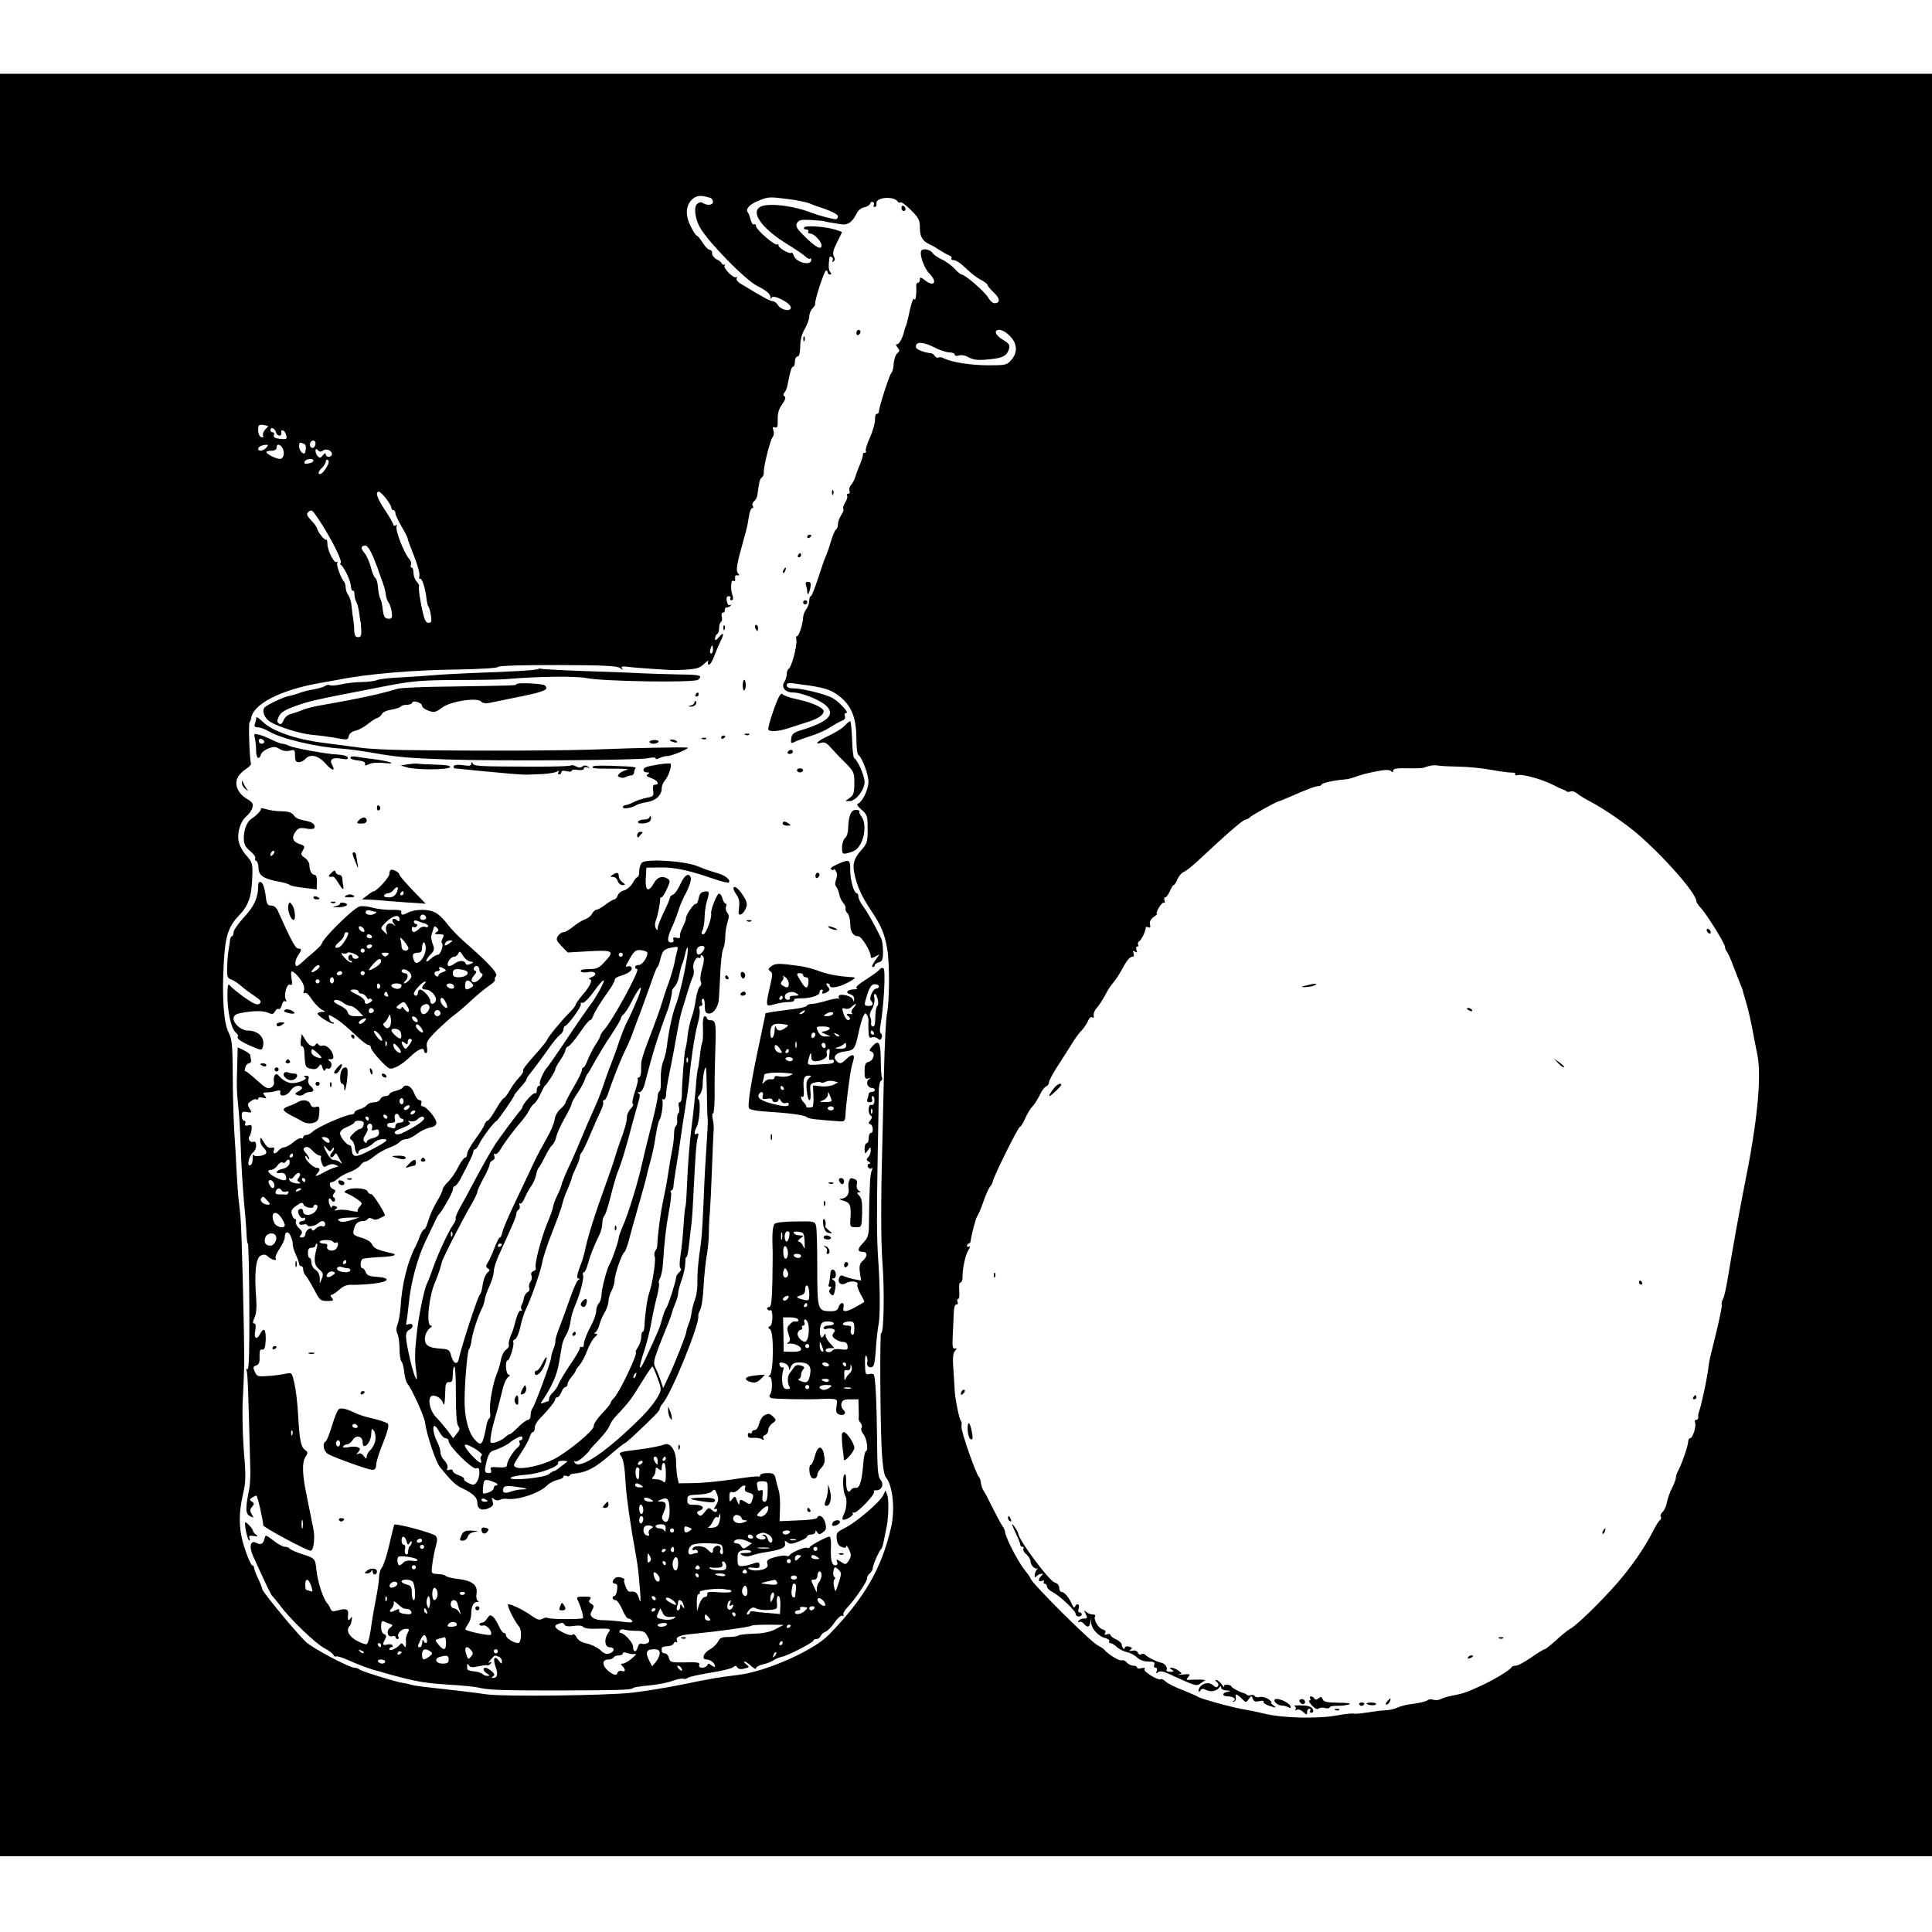 <?xml version="1.0" standalone="no"?>
<!DOCTYPE svg PUBLIC "-//W3C//DTD SVG 20010904//EN"
 "http://www.w3.org/TR/2001/REC-SVG-20010904/DTD/svg10.dtd">
<svg version="1.0" xmlns="http://www.w3.org/2000/svg"
 width="943pt" height="943pt" viewBox="0 0 943 943"
 preserveAspectRatio="xMidYMid meet">
<g transform="translate(0,943) scale(0.1,-0.1)"
fill="#000000" stroke="none">
<path d="M0 4720 l0 -4350 4715 0 4715 0 0 4350 0 4350 -4715 0 -4715 0 0
-4350z m3468 3744 c6 -2 12 -10 12 -19 0 -16 -27 -20 -49 -6 -9 6 -19 4 -29
-5 -17 -17 -9 -74 16 -117 44 -74 220 -253 277 -282 47 -24 65 -39 66 -57 0
-9 2 -10 5 -1 8 18 94 -26 94 -48 0 -22 -47 -13 -63 12 -7 11 -18 19 -25 19
-12 0 -39 14 -160 87 -12 8 -20 19 -16 25 4 6 3 8 -3 5 -13 -8 -66 47 -56 57
5 4 4 6 -2 4 -5 -1 -11 1 -12 6 -1 5 -12 14 -25 20 -13 7 -22 20 -22 29 1 9
-4 17 -11 17 -7 0 -23 16 -35 35 -12 19 -25 35 -29 35 -4 0 -18 21 -30 46 -28
55 -24 105 11 134 21 17 40 18 86 4z m381 -6 c40 -5 85 -14 100 -20 14 -6 31
-12 36 -14 67 -21 105 -39 105 -50 0 -8 -5 -14 -11 -14 -14 0 -86 19 -114 30
-89 36 -216 51 -253 31 -51 -27 7 -107 131 -183 39 -24 78 -50 88 -60 9 -9 20
-14 23 -10 3 3 6 0 6 -6 0 -32 -75 -14 -86 21 -3 10 -8 16 -11 13 -8 -8 -63
23 -63 36 0 6 -3 8 -6 5 -10 -9 -104 72 -104 90 0 8 -4 11 -10 8 -5 -3 -12 7
-16 22 -4 15 -10 33 -15 38 -11 15 12 40 55 56 47 19 52 19 145 7z m533 -12
c4 -6 10 -7 13 -4 4 4 27 -13 51 -37 39 -39 44 -50 44 -88 0 -43 13 -64 50
-81 8 -3 29 -15 45 -26 17 -11 38 -23 47 -26 10 -4 15 -10 12 -15 -3 -5 3 -9
13 -9 10 0 36 -18 58 -40 22 -22 55 -47 73 -56 17 -9 32 -20 32 -25 0 -4 14
-21 31 -37 31 -29 32 -52 3 -52 -8 0 -22 12 -31 28 -16 28 -113 112 -129 112
-5 0 -21 13 -34 28 -14 15 -42 36 -62 45 -21 10 -41 24 -45 31 -12 19 -51 26
-57 11 -8 -21 16 -87 41 -111 40 -40 23 -67 -21 -33 -22 17 -26 18 -26 5 0 -9
-4 -16 -10 -16 -5 0 -9 -8 -8 -17 3 -36 -4 -78 -9 -63 -4 8 -12 -11 -20 -45
-14 -65 -21 -90 -23 -90 -1 0 -3 -7 -5 -15 -7 -35 -25 -70 -36 -70 -8 0 -7 -5
2 -16 11 -14 11 -18 -1 -28 -8 -6 -16 -29 -18 -51 -1 -21 -6 -41 -11 -45 -8
-5 -61 -167 -61 -188 0 -7 -5 -12 -10 -12 -6 0 -10 -12 -9 -27 1 -16 -10 -54
-24 -87 -15 -32 -24 -62 -21 -67 3 -5 0 -9 -5 -9 -6 0 -10 -3 -9 -7 1 -8 -5
-28 -22 -68 -5 -11 -12 -31 -16 -45 -4 -13 -13 -30 -20 -37 -7 -8 -11 -20 -8
-28 4 -8 1 -15 -6 -15 -6 0 -8 -4 -5 -10 3 -5 -1 -20 -10 -33 -8 -13 -12 -26
-9 -30 4 -4 -1 -18 -10 -31 -9 -14 -16 -34 -16 -45 0 -11 -4 -23 -10 -26 -5
-3 -17 -32 -26 -63 -9 -31 -20 -61 -23 -67 -4 -5 -20 -52 -36 -102 -17 -51
-33 -93 -37 -93 -5 0 -8 -10 -8 -22 0 -13 -7 -32 -15 -42 -8 -11 -15 -29 -15
-39 0 -30 -22 -97 -30 -92 -4 2 -5 -6 -3 -18 5 -26 -23 -134 -38 -142 -5 -4
-9 -15 -9 -26 0 -10 -5 -28 -12 -38 -16 -26 5 -51 43 -51 43 0 139 -39 165
-68 39 -41 5 -75 -116 -113 -47 -14 -55 -21 -58 -43 -3 -23 -1 -26 15 -18 10
6 45 18 78 29 33 10 76 29 95 42 19 12 45 27 57 32 15 5 21 14 17 24 -4 9 -1
15 7 15 16 0 -38 58 -71 75 -36 18 -145 45 -186 45 -23 0 -34 5 -34 15 0 11 9
13 38 9 20 -3 46 -7 57 -8 79 -11 114 -21 145 -42 72 -48 100 -109 100 -220 0
-40 4 -75 9 -78 19 -12 51 -99 50 -134 -2 -39 -31 -98 -52 -105 -7 -2 0 -14
18 -29 28 -24 30 -31 30 -95 0 -62 -3 -71 -30 -101 -38 -43 -46 -71 -33 -124
14 -59 34 -103 77 -168 51 -76 68 -115 81 -188 13 -72 12 -256 -1 -322 -5 -25
-11 -148 -14 -275 -3 -126 -7 -300 -9 -385 -7 -267 -6 -452 1 -550 11 -132 7
-354 -6 -346 -7 5 -5 -427 3 -578 4 -69 11 -115 19 -125 35 -41 47 -159 26
-248 -47 -201 -129 -342 -302 -521 -75 -78 -306 -180 -442 -197 -101 -12 -139
-19 -275 -47 -80 -16 -190 -34 -245 -40 -126 -14 -630 -20 -710 -8 -54 8 -153
20 -300 36 -27 3 -59 8 -70 11 -11 4 -27 7 -35 8 -29 3 -205 57 -215 66 -5 5
-16 9 -25 9 -25 0 -203 94 -237 126 -44 41 -213 245 -213 258 -1 6 -9 29 -20
51 -11 22 -19 46 -20 53 0 6 -4 12 -9 12 -5 0 -21 35 -35 78 -31 91 -33 169
-10 269 14 59 15 87 4 213 -6 80 -8 190 -5 245 3 55 6 134 7 175 1 143 -12
662 -18 718 -3 32 -7 73 -10 92 -2 19 -6 78 -9 130 -2 52 -8 145 -12 205 -3
61 -7 184 -7 275 -1 141 -4 170 -20 200 -24 45 -33 175 -24 335 7 135 22 181
73 235 47 48 63 93 66 182 3 72 2 77 -28 112 -18 19 -35 51 -38 70 -9 43 10
100 39 123 12 10 25 28 28 41 5 19 0 27 -27 43 -44 26 -63 71 -44 105 7 14 25
32 40 41 15 9 26 21 24 27 -7 21 -13 195 -7 201 3 3 7 12 8 20 10 69 145 138
334 171 47 8 94 17 105 19 135 26 358 45 565 47 111 2 198 7 202 13 4 6 118 9
292 9 228 -1 289 -4 303 -15 12 -10 15 -10 9 -1 -6 9 1 11 31 7 35 -5 205 -16
228 -16 103 4 117 7 142 31 15 14 24 20 20 13 -4 -6 -3 -14 2 -17 5 -4 17 15
27 41 10 27 24 59 31 73 19 37 15 48 -7 21 -15 -17 -20 -19 -20 -8 0 9 5 19
10 22 6 3 10 17 10 30 0 13 4 26 9 29 5 3 7 15 4 26 -3 11 0 20 6 20 6 0 10 5
9 12 -2 7 2 12 9 13 6 0 15 4 20 9 4 5 3 6 -3 3 -7 -4 -14 3 -16 18 -4 17 -1
25 9 25 8 0 11 -4 8 -10 -3 -5 -1 -10 6 -10 6 0 9 8 6 18 -9 31 -9 37 -8 60 1
14 5 20 12 17 6 -4 9 0 7 11 -2 12 2 18 11 16 11 -2 12 0 3 10 -11 14 -6 43
26 158 18 63 20 71 28 123 3 20 10 37 16 37 5 0 6 5 2 12 -4 6 -1 16 7 22 8 6
15 20 16 31 8 63 12 78 21 84 6 4 11 15 10 26 -1 29 31 156 43 171 6 7 8 22 4
33 -5 16 -3 19 8 15 11 -4 14 5 13 38 -1 30 6 53 22 75 14 20 19 34 12 38 -8
5 -8 11 -1 19 6 7 12 21 14 32 14 71 20 94 28 94 5 0 9 11 9 25 0 14 6 25 13
25 8 0 12 17 13 49 0 31 8 62 22 85 12 21 22 48 22 61 0 13 7 30 15 39 9 8 15
19 14 23 -4 15 45 163 53 163 4 0 8 -4 8 -10 0 -5 5 -10 11 -10 8 0 8 4 1 13
-8 10 -9 32 -3 70 0 5 6 5 11 2 6 -4 7 -11 4 -17 -4 -7 -2 -8 4 -4 8 5 9 13 2
25 -7 14 -3 31 15 67 14 27 25 50 25 51 0 1 -15 6 -32 12 -48 15 -146 22 -153
11 -3 -6 1 -10 10 -10 9 0 13 -4 10 -10 -3 -5 1 -10 10 -10 18 0 54 -38 55
-57 0 -25 -26 -12 -77 38 -44 42 -51 54 -43 70 9 16 20 18 73 15 34 -2 62 -5
62 -6 0 -1 9 -3 20 -5 11 -1 36 -6 56 -9 37 -7 59 8 83 57 6 12 22 23 34 25
13 2 26 10 29 18 3 8 9 11 14 8 5 -3 7 -10 4 -15 -4 -5 -1 -9 5 -9 6 0 10 8 8
17 -5 30 85 38 104 9z m534 -644 c48 -39 56 -87 21 -128 -22 -26 -28 -27 -113
-27 -85 0 -179 15 -217 34 -10 6 -22 7 -27 4 -5 -3 -12 0 -17 7 -4 7 -12 13
-18 14 -37 3 -75 19 -75 31 0 26 32 26 85 0 28 -15 64 -27 78 -27 15 0 27 -5
27 -11 0 -6 8 -8 20 -4 10 3 30 1 42 -6 30 -17 52 -19 115 -12 58 6 78 17 88
50 5 19 0 27 -29 44 -38 22 -48 49 -18 49 9 0 27 -8 38 -18z m-3608 -451 c2
-1 -4 -8 -13 -17 -9 -9 -14 -23 -11 -30 3 -8 0 -11 -10 -7 -8 3 -14 18 -14 34
0 29 4 30 48 20z m39 -31 c6 -21 30 -22 26 -1 -4 17 14 13 21 -5 10 -27 7 -30
-28 -26 -25 3 -33 8 -29 18 3 8 0 14 -6 14 -6 0 -11 5 -11 10 0 19 22 10 27
-10z m193 -54 c0 -8 -4 -17 -9 -21 -12 -7 -24 12 -16 25 9 15 25 12 25 -4z
m-57 -2 c9 -3 12 -14 9 -30 -3 -19 -7 -22 -18 -13 -8 6 -14 20 -14 30 0 21 2
22 23 13z m-183 -19 c-14 -16 -40 -20 -40 -6 0 10 17 19 39 20 11 1 11 -2 1
-14z m80 -4 c11 -22 4 -51 -14 -51 -18 0 -66 24 -66 33 0 4 11 7 25 7 16 0 25
6 25 15 0 21 17 19 30 -4z m195 -11 c16 13 45 2 45 -16 0 -17 -30 -19 -30 -1
-1 7 -6 5 -14 -5 -10 -13 -15 -15 -24 -6 -7 7 -12 19 -12 27 0 11 3 12 12 3 8
-8 15 -8 23 -2z m-45 -49 c0 -5 -11 -11 -24 -13 -17 -4 -23 -1 -19 9 6 14 43
18 43 4z m68 -24 c-16 -31 -36 -49 -42 -38 -3 4 3 16 14 26 11 10 20 24 20 32
0 8 5 11 10 8 7 -4 6 -14 -2 -28z m286 -160 c15 -19 26 -39 26 -45 0 -7 5 -12
10 -12 6 0 10 -7 10 -15 0 -8 14 -37 30 -65 17 -28 30 -55 30 -59 0 -5 14 -43
31 -85 17 -43 29 -86 26 -97 -3 -10 -1 -17 3 -14 10 6 27 -49 32 -100 2 -16 6
-32 9 -35 3 -3 9 -22 12 -42 5 -32 3 -38 -12 -38 -14 0 -21 17 -35 86 -9 48
-14 89 -11 92 3 3 -2 13 -11 23 -9 10 -16 30 -16 44 0 14 -4 25 -9 25 -5 0 -6
6 -3 14 3 7 -1 20 -8 27 -26 28 -71 145 -62 161 4 7 2 8 -4 4 -7 -4 -12 -3
-12 3 0 5 -18 37 -40 70 -39 58 -50 91 -31 91 6 0 21 -15 35 -33z m-334 -94
c65 -96 129 -223 111 -223 -3 0 -1 -4 4 -8 16 -12 47 -78 48 -105 1 -14 5 -23
10 -20 4 2 7 -5 7 -17 0 -12 4 -29 10 -39 5 -10 11 -36 14 -57 2 -21 5 -39 6
-39 1 0 2 -17 3 -38 2 -29 -2 -37 -15 -37 -13 0 -18 9 -19 33 0 17 -3 43 -5
57 -3 14 -6 42 -8 63 -2 20 -9 43 -15 51 -7 8 -13 25 -14 38 0 13 -4 25 -7 28
-14 13 -40 83 -34 92 4 6 2 8 -3 5 -13 -8 -45 57 -45 90 0 13 -3 22 -6 19 -6
-6 -40 35 -44 54 -2 8 -15 26 -30 41 -19 20 -23 30 -15 38 16 16 20 14 47 -26z
m272 -192 c12 -31 23 -58 24 -61 0 -3 4 -14 8 -25 19 -50 26 -72 29 -96 1 -15
8 -33 14 -40 6 -8 13 -29 15 -46 4 -27 1 -33 -14 -33 -21 0 -26 10 -31 55 -2
17 -7 37 -11 43 -4 7 -9 31 -11 54 -1 22 -7 43 -13 47 -6 3 -16 27 -22 53 -7
26 -21 57 -31 69 -20 23 -18 36 5 36 9 0 24 -23 38 -56z m1658 -451 c0 -11 -4
-20 -9 -20 -5 0 -7 9 -4 20 3 11 7 20 9 20 2 0 4 -9 4 -20z m3637 -572 c43 0
114 -7 158 -15 44 -8 90 -14 103 -14 13 1 21 -3 18 -8 -4 -5 3 -7 13 -4 24 6
122 -22 176 -50 22 -12 43 -21 47 -22 3 0 9 -3 13 -7 4 -4 13 -4 21 -1 8 3 22
-1 32 -10 9 -8 40 -27 67 -41 63 -33 166 -104 224 -153 134 -115 291 -294 291
-332 0 -6 10 -21 23 -34 29 -32 117 -173 117 -190 0 -7 4 -17 9 -22 5 -6 20
-39 33 -75 14 -36 29 -74 33 -85 5 -11 9 -22 10 -25 0 -3 8 -30 17 -60 14 -48
25 -96 42 -190 3 -14 9 -45 14 -70 21 -108 -1 -331 -64 -640 -20 -99 -60 -322
-79 -438 -8 -51 -19 -102 -25 -112 -6 -11 -9 -24 -6 -28 2 -4 -9 -61 -25 -127
-16 -66 -31 -127 -33 -135 -2 -8 -7 -37 -10 -65 -8 -53 -33 -169 -43 -195 -4
-8 -5 -21 -4 -27 1 -7 -3 -13 -10 -13 -6 0 -9 -7 -5 -15 6 -18 -12 -75 -25
-75 -5 0 -9 -8 -9 -17 -1 -21 -31 -108 -48 -140 -7 -12 -12 -28 -12 -35 0 -8
-8 -30 -19 -51 -10 -20 -22 -52 -25 -71 -4 -19 -13 -39 -21 -46 -8 -7 -12 -17
-9 -22 4 -6 2 -13 -3 -17 -6 -3 -22 -29 -36 -57 -40 -79 -105 -173 -176 -254
-83 -94 -196 -204 -227 -220 -13 -7 -44 -33 -70 -57 -26 -23 -50 -43 -55 -43
-4 0 -34 -18 -65 -40 -32 -22 -65 -40 -75 -40 -9 0 -19 -3 -21 -7 -5 -13 -82
-60 -149 -91 -68 -31 -86 -38 -134 -47 -36 -7 -45 -10 -67 -20 -10 -4 -25 -4
-34 -1 -9 4 -22 2 -28 -4 -7 -5 -37 -12 -67 -16 -30 -3 -65 -12 -79 -19 -14
-7 -41 -13 -60 -13 -19 -1 -60 -6 -90 -11 -30 -5 -59 -7 -65 -5 -5 2 -41 -2
-80 -9 -92 -17 -262 -13 -350 8 -38 9 -81 18 -95 20 -51 7 -220 53 -235 64 -5
4 -38 18 -73 32 -35 13 -72 32 -82 41 -10 9 -20 15 -23 12 -10 -10 -88 37 -81
48 5 7 0 9 -14 6 -12 -4 -22 -2 -22 3 0 5 -8 9 -19 9 -10 0 -24 7 -31 15 -7 9
-19 14 -26 11 -11 -4 -68 31 -83 51 -3 5 -18 14 -33 22 -37 19 -328 309 -328
327 0 3 -15 24 -33 47 -32 42 -86 147 -91 178 -1 10 -7 23 -13 30 -6 8 -27 48
-48 89 -20 41 -40 80 -45 85 -4 6 -10 21 -12 35 -1 14 -6 27 -9 30 -15 13 -90
227 -86 248 2 12 1 25 -3 27 -7 4 -28 106 -30 145 0 8 -3 52 -6 98 -5 59 -3
87 7 98 10 12 10 15 -1 12 -10 -2 -12 11 -10 57 2 33 4 83 5 110 1 32 5 49 13
48 6 -2 9 4 6 12 -4 8 -2 15 3 15 5 0 7 18 5 40 -2 23 0 40 6 40 5 0 10 10 10
23 -1 43 14 112 29 136 8 13 10 20 4 17 -6 -4 -11 -2 -11 3 0 6 4 11 8 11 5 0
9 6 10 13 3 30 25 113 33 123 5 6 18 37 29 69 11 32 25 64 32 72 7 8 13 20 14
27 3 22 124 266 132 266 5 0 16 19 26 41 10 23 26 49 35 58 9 9 25 34 35 54 9
21 24 41 32 44 8 3 14 12 14 20 0 7 17 40 37 71 20 31 51 80 69 108 17 29 41
63 54 75 12 13 26 34 31 47 5 13 14 20 19 17 6 -4 10 -3 9 2 -3 17 2 30 19 49
9 11 25 36 36 56 10 21 26 45 35 56 19 22 34 45 61 95 11 20 27 37 35 37 9 0
12 6 8 17 -5 12 -3 14 7 8 10 -6 12 -4 7 8 -3 10 -2 17 4 17 6 0 8 4 4 9 -3 5
0 13 5 16 12 7 34 55 32 67 -1 4 5 5 12 2 10 -4 13 0 9 14 -3 13 3 25 18 36
13 9 20 16 16 16 -5 0 0 13 9 29 10 17 21 28 26 25 4 -3 5 2 2 10 -3 9 -2 16
4 16 5 0 15 14 22 30 7 17 15 30 19 30 3 0 12 13 19 30 7 16 21 31 30 34 9 3
42 29 73 58 141 132 212 193 227 197 10 2 19 7 22 11 5 8 129 77 142 79 5 1
27 10 50 20 84 37 129 54 143 54 8 0 15 4 15 7 0 8 65 22 110 25 14 1 32 5 40
8 46 16 60 20 117 32 43 8 65 9 73 1 7 -7 10 -6 10 3 0 9 19 12 68 11 37 -1
74 0 82 3 28 11 55 14 72 10 9 -2 52 -4 95 -5z"/>
<path d="M4400 8416 c0 -9 5 -16 10 -16 6 0 10 4 10 9 0 6 -4 13 -10 16 -5 3
-10 -1 -10 -9z"/>
<path d="M4180 7804 c0 -8 5 -12 10 -9 6 3 10 10 10 16 0 5 -4 9 -10 9 -5 0
-10 -7 -10 -16z"/>
<path d="M3921 7774 c0 -11 3 -14 6 -6 3 7 2 16 -1 19 -3 4 -6 -2 -5 -13z"/>
<path d="M4061 7024 c0 -11 3 -14 6 -6 3 7 2 16 -1 19 -3 4 -6 -2 -5 -13z"/>
<path d="M3940 6809 c0 -5 5 -7 10 -4 6 3 10 8 10 11 0 2 -4 4 -10 4 -5 0 -10
-5 -10 -11z"/>
<path d="M3895 6720 c-3 -5 -1 -10 4 -10 6 0 11 5 11 10 0 6 -2 10 -4 10 -3 0
-8 -4 -11 -10z"/>
<path d="M3825 6649 c-4 -6 -5 -12 -2 -15 2 -3 7 2 10 11 7 17 1 20 -8 4z"/>
<path d="M3934 6574 c3 -9 6 -23 6 -31 0 -24 10 -10 16 21 3 19 0 26 -12 26
-11 0 -14 -5 -10 -16z"/>
<path d="M3920 6490 c0 -5 5 -10 10 -10 6 0 10 5 10 10 0 6 -4 10 -10 10 -5 0
-10 -4 -10 -10z"/>
<path d="M3531 6364 c0 -11 3 -14 6 -6 3 7 2 16 -1 19 -3 4 -6 -2 -5 -13z"/>
<path d="M3686 6365 c4 -8 8 -15 10 -15 2 0 4 7 4 15 0 8 -4 15 -10 15 -5 0
-7 -7 -4 -15z"/>
<path d="M2628 6165 c-5 -6 -135 -14 -324 -20 -66 -3 -147 -7 -180 -10 -32 -3
-106 -8 -163 -11 -57 -2 -111 -9 -120 -13 -9 -5 -41 -9 -72 -10 -31 0 -77 -5
-103 -11 -26 -6 -52 -8 -57 -4 -5 3 -15 1 -22 -4 -7 -5 -32 -13 -57 -17 -25
-4 -56 -12 -70 -18 -14 -5 -36 -12 -49 -14 -24 -4 -96 -37 -117 -54 -19 -15
-4 -55 26 -73 44 -26 149 -58 205 -63 28 -2 74 -8 104 -13 70 -13 68 -13 74 9
2 11 17 22 34 25 16 4 41 18 57 31 16 13 36 27 46 30 10 3 21 12 24 20 3 8 24
18 46 21 22 4 43 11 46 15 3 5 16 9 29 9 13 0 25 4 27 10 4 14 48 0 48 -15 0
-7 14 -18 32 -24 27 -10 35 -8 64 14 41 32 171 52 192 31 9 -9 24 -11 50 -5
20 4 62 13 92 19 167 33 192 42 170 64 -10 10 -140 16 -140 6 0 -6 -4 -6 -320
-11 -129 -1 -246 -6 -260 -11 -82 -25 -188 -48 -365 -79 -38 -6 -83 -17 -100
-25 -16 -7 -42 -15 -56 -19 -14 -3 -30 -17 -35 -31 -6 -16 -13 -21 -22 -16
-10 7 -11 14 -1 35 8 18 28 31 68 46 82 30 91 32 416 95 166 33 204 36 385 37
107 0 213 2 235 4 165 14 346 16 400 5 80 -16 524 -23 542 -8 25 21 12 25 -89
26 -57 1 -143 4 -193 6 -49 3 -178 8 -285 11 -107 4 -198 9 -201 11 -3 2 -8 1
-11 -1z"/>
<path d="M3629 6108 c-6 -12 -4 -48 2 -48 5 0 9 11 9 25 0 21 -6 33 -11 23z"/>
<path d="M3395 6040 c-3 -5 -1 -10 4 -10 6 0 11 5 11 10 0 6 -2 10 -4 10 -3 0
-8 -4 -11 -10z"/>
<path d="M3795 6014 c-21 -49 -45 -125 -45 -143 0 -15 52 -12 105 7 17 5 54
18 84 27 55 17 81 35 81 54 0 17 -59 43 -130 58 -35 7 -67 19 -71 25 -4 7 -14
-4 -24 -28z"/>
<path d="M3390 6002 c0 -6 -8 -13 -17 -15 -16 -4 -16 -5 -1 -6 18 -1 34 16 24
26 -3 4 -6 1 -6 -5z"/>
<path d="M1250 5921 c0 -5 -3 -16 -6 -25 -4 -11 0 -16 14 -16 12 0 36 -9 55
-20 60 -36 233 -77 354 -84 32 -2 99 -11 148 -20 127 -22 177 -26 370 -33 244
-8 931 -4 976 6 24 5 39 5 39 0 0 -6 8 -5 19 1 11 5 28 10 39 10 21 0 114 39
97 41 -31 3 -264 -2 -415 -8 -158 -7 -569 -9 -965 -4 -82 1 -181 6 -220 12
-38 5 -120 16 -182 24 -126 16 -240 55 -286 98 -32 29 -37 32 -37 18z"/>
<path d="M4122 5887 c-12 -13 -47 -34 -77 -48 -52 -23 -77 -47 -35 -34 13 4
26 -2 42 -21 13 -14 44 -48 71 -74 45 -46 47 -50 47 -103 0 -46 -4 -59 -22
-71 l-22 -16 21 0 c30 0 73 55 73 93 0 30 -33 106 -51 117 -4 3 -9 45 -10 93
-2 48 -6 87 -9 87 -4 0 -16 -10 -28 -23z"/>
<path d="M1244 5828 c3 -13 6 -40 6 -60 0 -39 14 -51 24 -20 3 10 20 23 37 29
25 10 35 9 54 -3 14 -9 33 -12 49 -8 24 6 26 4 26 -25 0 -24 4 -31 19 -31 10
0 24 7 31 15 22 27 64 18 98 -21 34 -38 52 -41 32 -5 -14 26 5 36 51 27 22 -4
29 -2 26 7 -2 7 -23 13 -48 14 -54 2 -218 32 -241 44 -10 5 -24 9 -31 9 -7 0
-29 9 -50 19 -20 10 -49 22 -63 25 -24 6 -26 5 -20 -16z m46 -19 c0 -5 -6 -9
-13 -9 -8 0 -14 6 -14 14 0 8 6 12 14 9 7 -3 13 -9 13 -14z"/>
<path d="M3638 5843 c7 -3 16 -2 19 1 4 3 -2 6 -13 5 -11 0 -14 -3 -6 -6z"/>
<path d="M3520 5829 c0 -5 5 -7 10 -4 6 3 10 8 10 11 0 2 -4 4 -10 4 -5 0 -10
-5 -10 -11z"/>
<path d="M3428 5823 c7 -3 16 -2 19 1 4 3 -2 6 -13 5 -11 0 -14 -3 -6 -6z"/>
<path d="M3170 5809 c0 -5 9 -9 19 -9 11 0 22 4 25 9 3 5 -6 9 -19 9 -14 0
-25 -4 -25 -9z"/>
<path d="M3270 5816 c0 -2 9 -6 20 -9 11 -3 18 -1 14 4 -5 9 -34 13 -34 5z"/>
<path d="M3845 5760 c-3 -5 1 -10 9 -10 9 0 16 5 16 10 0 6 -4 10 -9 10 -6 0
-13 -4 -16 -10z"/>
<path d="M1710 5732 c0 -6 17 -12 38 -14 24 -2 36 -8 34 -16 -2 -10 2 -10 19
-2 12 7 42 9 72 6 34 -4 45 -3 32 3 -11 4 -45 11 -75 15 -30 3 -70 9 -87 12
-20 4 -33 2 -33 -4z"/>
<path d="M1995 5700 l-40 -6 30 -9 c43 -14 207 -13 212 1 2 7 -22 11 -72 12
-41 1 -79 3 -83 4 -4 2 -25 1 -47 -2z"/>
<path d="M2300 5702 c0 -10 -10 -12 -39 -7 -24 4 -42 2 -46 -4 -3 -6 0 -11 7
-12 7 0 27 -2 43 -4 17 -2 57 -6 90 -9 33 -3 92 -8 130 -12 39 -3 79 -6 90 -5
11 0 45 2 75 3 30 2 61 7 69 12 10 6 12 6 7 -2 -4 -7 -2 -12 3 -12 6 0 11 5
11 11 0 7 10 9 25 5 14 -4 25 -3 25 2 0 5 14 7 30 4 18 -2 30 0 30 7 0 6 8 8
18 5 14 -5 14 -4 2 4 -10 7 -18 8 -27 1 -8 -7 -18 -7 -31 0 -11 6 -22 8 -25 5
-3 -4 -86 -6 -184 -6 -272 1 -287 2 -295 15 -6 9 -8 9 -8 -1z"/>
<path d="M3216 5699 c-26 -4 -54 -10 -62 -13 -20 -8 -17 -26 4 -26 13 0 14 -2
4 -9 -10 -6 -6 -11 17 -19 31 -11 43 -32 18 -32 -9 0 -12 -9 -9 -29 4 -26 1
-29 -32 -35 -19 -4 -48 -13 -63 -21 -15 -8 -34 -15 -40 -15 -7 0 -13 -5 -13
-10 0 -11 47 -3 65 10 6 4 29 11 53 15 44 7 72 34 72 69 0 11 7 27 15 36 18
20 37 78 27 83 -4 2 -29 0 -56 -4z"/>
<path d="M2893 5688 c-5 -9 7 -10 112 -10 44 0 69 -2 56 -5 -13 -3 -30 -11
-37 -18 -11 -11 -11 -14 2 -19 9 -3 21 -3 27 1 7 4 19 8 27 8 8 0 15 7 15 15
0 8 4 18 8 21 4 3 -14 7 -40 8 -127 6 -165 5 -170 -1z"/>
<path d="M3890 5670 c0 -5 7 -10 15 -10 8 0 15 5 15 10 0 6 -7 10 -15 10 -8 0
-15 -4 -15 -10z"/>
<path d="M1181 5609 c-1 -9 7 -23 17 -30 15 -12 16 -12 6 1 -6 8 -14 22 -17
30 -5 13 -6 12 -6 -1z"/>
<path d="M1840 5484 c0 -8 5 -12 10 -9 6 4 8 11 5 16 -9 14 -15 11 -15 -7z"/>
<path d="M1273 5483 c6 -5 -20 -33 -48 -51 -20 -14 -35 -53 -35 -91 0 -31 6
-44 31 -65 17 -14 28 -30 25 -35 -4 -5 -1 -11 5 -13 5 -2 11 -18 11 -36 1 -36
25 -52 103 -66 22 -4 45 -11 50 -16 6 -4 37 -10 71 -14 l60 -7 1 36 c1 22 -4
35 -12 35 -14 0 -25 22 -25 50 0 9 -10 24 -22 33 -20 13 -21 18 -10 36 12 20
10 23 -18 32 -33 12 -38 33 -15 63 11 14 21 17 49 12 19 -4 37 -3 40 2 8 13
-7 29 -34 34 -48 10 -55 13 -68 31 -9 11 -27 17 -55 17 -23 0 -57 4 -76 10
-19 5 -31 7 -28 3z m59 -225 c-7 -7 -12 -8 -12 -2 0 14 12 26 19 19 2 -3 -1
-11 -7 -17z"/>
<path d="M4150 5454 c-6 -14 -10 -42 -10 -63 0 -22 -6 -44 -15 -51 -8 -7 -15
-28 -15 -46 0 -32 2 -34 28 -28 15 4 33 11 40 17 40 31 55 124 27 161 -8 10
-13 22 -10 25 2 4 -5 8 -16 8 -13 1 -23 -7 -29 -23z"/>
<path d="M3171 5443 c-1 -7 -12 -13 -25 -13 -14 0 -28 -4 -31 -10 -8 -12 35
-13 54 -1 7 5 11 15 8 22 -4 10 -6 10 -6 2z"/>
<path d="M1750 5425 c-11 -13 -8 -15 14 -15 16 0 26 5 26 15 0 8 -6 15 -14 15
-7 0 -19 -7 -26 -15z"/>
<path d="M3820 5410 c0 -5 10 -10 23 -10 18 0 19 2 7 10 -19 13 -30 13 -30 0z"/>
<path d="M3110 5353 c0 -10 4 -14 8 -8 4 6 11 13 16 18 5 4 2 7 -7 7 -10 0
-17 -8 -17 -17z"/>
<path d="M1721 5263 c0 -5 7 -24 15 -43 13 -33 14 -33 9 -5 -3 17 -6 36 -7 43
-1 6 -5 12 -10 12 -4 0 -8 -3 -7 -7z"/>
<path d="M3133 5219 c-7 -7 -13 -26 -13 -41 0 -15 -3 -28 -7 -28 -5 0 -16 -13
-25 -30 -9 -16 -28 -32 -42 -36 -14 -3 -28 -15 -31 -25 -4 -10 -11 -19 -16
-19 -6 0 -25 -11 -43 -25 -18 -14 -38 -25 -44 -25 -6 0 -16 -9 -22 -19 -5 -11
-20 -23 -32 -27 -13 -4 -39 -20 -58 -35 -19 -16 -41 -29 -50 -29 -8 0 -20 -8
-27 -19 -10 -16 -7 -23 18 -49 l30 -31 105 6 c118 7 126 1 73 -54 -25 -28 -37
-33 -75 -33 -29 0 -43 -4 -39 -11 4 -6 19 -7 35 -4 35 8 50 -12 18 -24 -13 -6
-18 -10 -11 -10 18 -1 5 -33 -33 -76 -18 -22 -34 -44 -34 -48 0 -5 -12 -21
-27 -36 -39 -38 -107 -121 -112 -135 -2 -6 -20 -29 -40 -52 -65 -73 -83 -96
-77 -101 2 -3 -6 -17 -20 -32 -14 -14 -35 -43 -46 -63 -12 -21 -25 -38 -29
-38 -4 0 -22 -25 -39 -55 -17 -30 -35 -55 -40 -55 -5 0 -11 -8 -15 -18 -3 -11
-23 -43 -45 -72 -22 -30 -40 -62 -40 -72 0 -10 -4 -18 -10 -18 -5 0 -21 -21
-34 -47 -13 -27 -36 -59 -50 -72 -14 -14 -26 -30 -26 -38 0 -7 -13 -34 -29
-60 -16 -27 -34 -67 -40 -90 -7 -24 -16 -43 -20 -43 -5 0 -14 -15 -21 -32 -6
-18 -16 -41 -21 -50 -40 -76 -67 -184 -74 -298 -2 -31 -9 -68 -14 -83 -8 -19
-8 -34 -1 -47 5 -10 10 -43 10 -72 0 -30 4 -58 10 -64 5 -5 11 -29 13 -52 3
-23 9 -48 16 -56 22 -27 83 -161 86 -191 6 -52 52 -192 72 -215 57 -71 77 -89
111 -105 52 -25 72 -44 72 -72 0 -29 23 -39 56 -24 20 9 24 16 18 34 -6 18 -4
20 7 10 8 -7 20 -8 28 -4 7 5 25 7 39 5 55 -6 159 30 195 68 10 10 32 21 48
25 16 3 29 10 29 15 0 6 7 8 15 4 8 -3 15 -2 15 2 0 4 8 8 18 9 66 6 108 28
189 100 31 26 58 48 61 48 3 0 19 14 37 30 104 97 135 129 135 138 0 6 6 18
14 26 43 48 184 395 174 428 -1 4 3 17 9 29 7 12 15 63 17 115 3 52 10 121 16
154 6 33 10 83 10 110 0 28 2 73 5 100 2 28 7 122 10 210 3 88 7 171 8 185 2
14 0 40 -4 57 -4 18 -3 31 1 28 4 -3 8 37 8 88 -1 50 1 146 3 212 5 140 3 155
-22 155 -11 0 -19 5 -19 10 0 6 -5 10 -11 10 -6 0 -10 -22 -8 -58 1 -32 0 -63
-3 -68 -3 -5 -9 -36 -12 -68 -4 -32 -8 -62 -10 -65 -2 -3 -7 -44 -10 -91 -4
-47 -13 -134 -21 -195 -8 -60 -17 -170 -20 -244 -3 -73 -7 -136 -9 -140 -3 -4
-7 -47 -10 -97 -3 -49 -10 -114 -15 -144 -5 -34 -5 -57 1 -61 5 -3 2 -12 -7
-19 -8 -7 -15 -18 -15 -25 0 -17 -38 -136 -48 -149 -5 -6 -14 -31 -21 -56 -11
-42 -22 -67 -81 -193 -32 -69 -36 -51 -7 35 13 40 30 105 36 143 7 39 19 96
28 128 8 33 12 61 9 64 -3 3 0 15 6 26 6 11 12 43 14 71 6 98 14 172 29 254 9
45 13 87 10 92 -3 6 -2 10 2 10 5 0 9 8 10 18 0 9 6 49 12 87 7 39 16 99 21
135 5 36 16 110 25 165 9 55 18 120 20 145 7 86 25 205 40 261 9 31 13 64 9
73 -4 9 -1 16 6 16 7 0 10 7 7 15 -4 8 -2 17 3 20 6 4 10 -10 10 -32 0 -32 4
-39 20 -40 19 -2 40 24 47 57 2 8 5 66 8 127 2 62 9 122 15 132 5 11 10 37 10
59 0 21 5 53 11 71 8 24 8 35 -1 46 -7 8 -10 22 -6 30 3 8 2 15 -3 15 -5 0
-12 12 -15 26 -4 14 -12 24 -18 22 -10 -4 -40 -80 -37 -95 5 -21 -25 -103 -38
-103 -10 0 -11 5 -5 18 6 9 10 37 11 62 0 25 5 61 11 80 14 48 13 52 -12 48
-17 -2 -24 -12 -28 -33 -3 -16 -9 -29 -14 -27 -9 4 -51 -58 -48 -71 1 -4 -6
-22 -15 -40 -9 -18 -16 -38 -14 -46 2 -9 -4 -12 -18 -8 -14 3 -18 1 -14 -9 3
-8 -1 -14 -11 -14 -21 0 -20 21 3 73 11 23 25 60 32 82 6 22 24 63 39 90 14
28 24 58 22 68 -6 31 -31 18 -51 -28 -11 -25 -27 -48 -35 -51 -9 -3 -16 -10
-16 -15 0 -5 -13 -37 -30 -71 -16 -34 -30 -69 -30 -77 0 -13 -2 -14 -9 -2 -5
8 -5 23 -1 35 10 24 24 97 22 109 -1 4 2 7 6 7 5 0 17 18 27 41 16 35 17 42 4
50 -26 16 -50 9 -67 -21 -27 -48 -44 -39 -40 23 l3 52 70 1 c69 1 138 -14 263
-57 34 -12 65 -19 69 -16 12 12 -20 37 -61 47 -22 6 -63 20 -91 32 -62 26
-252 38 -272 17z m297 -434 c-17 -21 -30 -19 -30 4 0 11 8 21 18 23 22 5 27
-8 12 -27z m-125 3 c-4 -13 -10 -41 -14 -63 -5 -22 -16 -60 -25 -85 -9 -25
-24 -67 -32 -95 -15 -48 -24 -75 -78 -216 -14 -37 -25 -75 -26 -85 0 -11 -1
-31 -1 -46 -1 -16 -6 -28 -12 -28 -6 0 -8 -3 -4 -6 3 -3 -3 -31 -14 -62 -11
-33 -15 -58 -10 -60 5 -2 1 -12 -10 -23 -10 -10 -19 -29 -19 -41 0 -22 -12
-65 -36 -128 -7 -19 -17 -51 -23 -70 -5 -19 -26 -80 -46 -135 -53 -147 -87
-254 -100 -320 -4 -16 -10 -39 -14 -50 -24 -62 -29 -85 -18 -85 8 0 8 -3 -1
-8 -7 -5 -25 -46 -41 -93 -16 -46 -39 -108 -50 -137 -12 -30 -21 -59 -20 -65
1 -7 -3 -25 -9 -40 -7 -16 -12 -35 -12 -43 0 -19 -80 -236 -91 -248 -5 -6 -9
-20 -9 -33 0 -13 -6 -23 -12 -23 -7 0 -29 -16 -48 -35 -19 -19 -37 -35 -41
-35 -4 0 -14 -6 -21 -13 -21 -20 -67 -37 -73 -27 -6 9 7 73 30 150 7 25 19 70
26 100 6 30 19 60 28 67 11 8 12 12 4 13 -14 0 -19 70 -5 70 10 0 34 79 27 90
-3 4 1 10 9 13 8 3 19 31 26 61 6 31 19 70 28 88 25 51 73 189 79 228 3 19 24
85 48 145 24 61 47 124 50 140 4 17 15 49 26 72 10 24 19 46 19 51 0 5 9 27
20 50 11 22 20 47 20 55 0 7 4 17 9 22 6 6 24 44 41 85 17 41 40 92 50 113 11
22 17 43 14 48 -3 5 -1 9 5 9 5 0 15 17 21 38 18 55 60 162 81 204 10 20 25
53 33 75 7 21 28 76 46 123 17 47 41 112 52 145 11 33 23 62 27 65 4 3 11 23
16 45 10 39 19 46 79 54 4 0 5 -9 1 -21z m35 -105 c-12 -59 -30 -129 -40 -154
-18 -45 -36 -130 -46 -213 -3 -22 -11 -53 -18 -70 -7 -17 -12 -55 -11 -84 2
-29 -1 -55 -6 -58 -5 -3 -9 -15 -9 -27 0 -12 -14 -76 -31 -142 -17 -66 -37
-147 -44 -180 -20 -93 -70 -255 -94 -307 -11 -26 -21 -53 -21 -60 -1 -16 -32
-108 -43 -125 -14 -22 -39 -117 -41 -150 0 -18 -7 -38 -13 -45 -7 -6 -13 -23
-13 -37 0 -15 -13 -51 -30 -81 -16 -30 -29 -65 -30 -78 0 -13 -4 -20 -10 -17
-5 3 -10 1 -10 -6 0 -7 -22 -44 -49 -83 -26 -39 -51 -81 -55 -92 -4 -12 -15
-29 -26 -39 -11 -10 -20 -24 -20 -32 0 -7 -2 -13 -4 -13 -2 0 -13 -3 -23 -7
-17 -7 -17 -5 2 22 42 65 64 116 74 176 6 35 13 74 15 87 3 13 11 33 19 45 8
13 17 39 20 57 5 35 11 57 27 95 22 52 41 127 36 140 -3 8 -1 15 4 15 5 0 14
19 20 43 11 40 25 76 56 141 8 16 14 41 14 56 0 14 4 30 10 36 5 5 19 47 30
92 11 45 25 92 29 105 24 60 43 120 80 262 12 44 26 92 30 107 6 18 5 29 -3
32 -6 2 -4 5 5 5 10 1 20 17 27 44 25 97 36 135 52 187 17 55 46 137 61 175 8
21 21 81 19 90 0 3 6 12 14 21 8 8 18 31 21 52 4 20 10 46 15 57 5 11 12 36
16 55 4 19 9 30 11 23 3 -7 -5 -61 -17 -120z m-180 96 c0 -23 -25 -59 -42 -59
-10 0 -18 -4 -18 -10 0 -5 5 -10 10 -10 17 0 -121 -253 -161 -296 -10 -11 -19
-25 -19 -30 0 -5 -11 -25 -24 -44 -12 -19 -29 -52 -37 -72 -7 -21 -17 -38 -21
-38 -4 0 -8 -6 -8 -14 0 -8 -18 -45 -40 -82 -22 -38 -40 -72 -40 -77 0 -4 -11
-18 -25 -30 -14 -12 -26 -35 -28 -52 -2 -17 -19 -57 -38 -90 -19 -33 -47 -85
-61 -115 -14 -30 -53 -113 -87 -184 -34 -71 -65 -142 -68 -157 -3 -16 -9 -29
-13 -29 -4 0 -15 -21 -25 -47 -10 -27 -24 -59 -32 -72 -13 -20 -13 -25 -2 -32
10 -6 11 -11 3 -16 -14 -10 -26 -40 -30 -77 -3 -17 -8 -32 -12 -35 -9 -6 -90
-254 -101 -308 -7 -39 -28 -32 -40 13 -7 26 -12 29 -57 32 -32 2 -54 9 -62 20
-16 20 -7 61 16 79 11 8 12 12 5 13 -24 0 -10 144 22 215 14 33 27 73 31 93 3
17 102 211 143 280 17 29 31 58 31 65 0 7 14 36 30 66 17 30 30 60 30 68 0 7
6 16 14 19 9 3 12 12 9 21 -4 10 -2 14 3 10 6 -3 19 8 29 26 20 34 66 95 102
136 11 13 27 35 35 50 7 14 18 30 25 34 7 4 20 24 30 45 9 20 19 39 22 42 14
12 51 70 51 79 0 6 11 27 25 47 14 20 25 42 25 49 0 7 6 15 14 18 8 3 33 33
56 66 22 34 45 61 49 61 5 0 11 8 15 18 7 22 36 68 75 123 17 23 31 48 31 55
0 7 10 15 23 19 42 12 65 28 60 41 -2 7 -11 10 -19 7 -12 -4 -12 -1 -1 18 31
58 39 65 68 61 16 -2 29 -8 29 -13z m-120 -9 c0 -5 -4 -10 -10 -10 -5 0 -10 5
-10 10 0 6 5 10 10 10 6 0 10 -4 10 -10z m387 -67 c-8 -28 -11 -56 -7 -63 5
-8 3 -19 -5 -26 -7 -7 -15 -36 -19 -64 -4 -29 -13 -68 -21 -88 -7 -21 -16 -60
-19 -89 -3 -28 -8 -57 -11 -65 -5 -14 -17 -171 -17 -225 0 -18 -4 -33 -10 -33
-6 0 -8 -10 -4 -24 3 -14 2 -27 -3 -30 -4 -3 -7 -17 -6 -31 2 -14 -1 -27 -6
-31 -5 -3 -9 -20 -9 -39 0 -18 -4 -55 -10 -82 -5 -26 -14 -77 -19 -113 -5 -36
-17 -96 -25 -135 -13 -60 -26 -163 -28 -215 0 -8 -5 -20 -10 -26 -4 -6 -6 -19
-2 -28 6 -16 -11 -131 -27 -176 -10 -27 -21 -107 -23 -157 -1 -18 -4 -33 -8
-33 -5 0 -8 -11 -8 -25 0 -14 -7 -37 -16 -50 -9 -14 -14 -25 -11 -25 14 0 -78
-194 -105 -222 -10 -10 -18 -22 -18 -26 0 -5 -19 -28 -43 -53 -23 -24 -41 -52
-39 -60 4 -19 -131 -130 -198 -163 -57 -29 -150 -49 -178 -39 -20 8 -19 10 19
68 22 33 42 70 45 83 4 12 10 22 15 22 5 0 9 9 9 20 0 12 10 31 23 44 45 46
77 86 77 96 0 5 5 10 10 10 6 0 15 11 20 25 5 14 14 25 20 25 5 0 10 6 10 13
0 8 9 24 20 37 11 13 20 26 20 30 0 3 8 15 18 26 10 11 27 42 37 69 10 28 27
58 38 68 13 11 15 17 6 17 -10 0 -11 2 -2 8 6 4 15 21 19 37 4 17 16 44 26 60
10 17 18 41 18 55 1 14 7 36 15 50 8 14 14 36 15 50 0 29 35 131 48 139 4 3
13 26 20 51 6 25 27 101 47 170 20 69 38 134 40 145 2 11 11 45 19 75 9 30 21
86 26 124 6 38 14 74 19 80 11 14 21 94 12 99 -3 2 0 2 7 1 6 -2 12 6 13 19 1
28 3 43 23 142 9 44 23 118 31 165 8 47 19 96 24 110 5 14 16 52 26 85 10 33
22 68 27 78 5 10 6 27 3 37 -7 23 12 63 26 55 5 -4 9 -1 9 6 0 9 3 10 11 2 7
-7 6 -25 -4 -60z m-499 -104 c-13 -23 -29 -49 -35 -58 -18 -23 -67 -93 -147
-213 -38 -57 -72 -105 -75 -108 -15 -13 -41 -71 -36 -80 3 -6 1 -10 -4 -10 -6
0 -11 -9 -11 -21 0 -11 -4 -18 -9 -15 -8 5 -61 -54 -61 -68 0 -3 -7 -14 -16
-23 -14 -16 -96 -127 -116 -157 -17 -25 -74 -126 -108 -191 -20 -38 -49 -92
-64 -118 -15 -27 -25 -51 -22 -54 3 -3 -3 -18 -13 -32 -23 -33 -73 -141 -96
-206 -9 -27 -23 -63 -31 -80 -16 -34 -43 -172 -51 -255 -9 -84 -9 -120 -1
-175 10 -69 -8 -35 -29 53 -27 119 -28 139 -4 152 23 12 18 35 -6 26 -10 -4
-13 -1 -9 12 2 9 7 49 11 87 10 104 41 220 81 305 20 41 41 86 48 100 6 14 13
27 16 30 17 16 70 109 70 123 0 10 4 17 9 17 5 0 17 15 27 33 46 87 63 123 64
135 0 6 4 12 8 12 5 0 14 12 21 26 12 28 71 107 84 112 8 4 87 118 87 126 0 3
14 20 30 38 17 18 30 36 30 40 0 4 7 16 15 25 24 30 73 96 102 138 16 22 36
46 45 53 10 7 18 19 18 27 0 7 3 15 8 17 18 8 83 98 77 107 -3 6 0 9 7 6 7 -3
32 21 57 56 49 68 64 72 29 8z m196 -11 c-8 -27 -50 -122 -70 -159 -7 -15 -22
-53 -33 -85 -10 -33 -28 -81 -39 -109 -11 -27 -28 -75 -38 -105 -9 -30 -32
-86 -50 -125 -17 -38 -42 -95 -54 -125 -12 -30 -32 -77 -45 -105 -33 -70 -55
-122 -55 -132 -1 -4 -9 -26 -20 -48 -11 -22 -19 -46 -20 -53 0 -7 -13 -46 -30
-85 -31 -77 -63 -203 -55 -217 3 -4 -2 -11 -11 -14 -10 -4 -14 -12 -10 -22 4
-9 1 -23 -5 -30 -6 -8 -9 -20 -6 -29 4 -8 0 -18 -8 -22 -8 -5 -16 -17 -18 -28
-1 -11 -6 -26 -10 -32 -5 -7 -5 -18 -1 -25 4 -6 3 -8 -3 -5 -6 4 -16 -13 -24
-41 -15 -56 -13 -50 -28 -86 -6 -16 -10 -35 -7 -41 2 -6 -4 -16 -14 -23 -10
-6 -21 -28 -25 -49 -3 -21 -13 -51 -20 -68 -19 -44 -38 -149 -33 -184 2 -17 1
-32 -3 -33 -4 -2 -10 -14 -13 -28 -21 -107 -25 -113 -60 -75 -26 28 -45 93
-48 165 -3 74 12 263 21 274 5 6 11 27 13 46 5 36 32 119 51 155 6 11 11 29
13 41 1 11 11 41 23 67 12 25 21 57 21 71 0 14 11 49 24 78 70 153 86 190 86
203 0 8 5 17 11 20 6 4 8 14 5 22 -3 8 -2 12 3 9 5 -3 15 9 22 27 7 17 21 42
30 55 10 13 21 37 25 55 3 18 10 34 13 37 4 3 17 26 30 52 12 25 28 52 36 58
7 6 17 25 20 41 4 17 22 58 41 91 19 33 34 64 34 70 0 6 13 29 29 53 16 24 32
54 36 67 4 12 10 25 14 28 3 3 19 30 35 60 17 30 51 87 78 127 26 39 48 76 48
81 0 5 6 15 13 21 8 6 25 32 38 58 34 68 57 94 43 51z m233 -340 c-3 -8 -6 -5
-6 6 -1 11 2 17 5 13 3 -3 4 -12 1 -19z m93 -140 c1 -62 2 -124 4 -138 2 -14
-1 -70 -5 -125 -4 -55 -11 -172 -14 -260 -8 -178 -9 -191 -23 -290 -5 -38 -9
-92 -8 -120 1 -27 -4 -66 -11 -85 -7 -19 -15 -48 -17 -65 -2 -16 -8 -43 -15
-58 -6 -16 -11 -32 -11 -37 0 -13 -56 -155 -87 -220 l-26 -55 -12 35 c-6 19
-17 47 -25 62 -12 25 -10 35 14 100 16 40 34 87 41 103 11 25 25 65 30 85 1 3
7 18 13 33 7 16 12 36 12 45 0 9 8 40 18 67 10 28 17 64 17 82 0 17 2 30 6 28
3 -3 9 28 13 68 4 40 10 86 12 102 2 17 6 73 8 125 11 214 14 256 21 284 6 21
5 27 -4 22 -14 -9 -14 9 0 35 14 27 20 127 8 134 -5 4 -3 13 6 21 8 9 15 32
15 52 0 35 9 82 15 82 2 0 4 -51 5 -112z m-1243 -710 c-3 -8 -6 -5 -6 6 -1 11
2 17 5 13 3 -3 4 -12 1 -19z m243 -42 c0 -3 -4 -8 -10 -11 -5 -3 -10 -1 -10 4
0 6 5 11 10 11 6 0 10 -2 10 -4z m-225 -734 c0 -92 4 -144 12 -153 9 -11 7
-19 -7 -36 l-18 -23 -28 38 c-16 20 -40 49 -55 64 -27 27 -41 78 -28 99 10 17
49 1 59 -24 9 -24 11 -18 14 68 1 22 6 30 19 29 13 -1 17 6 17 37 0 22 4 39 8
39 4 0 8 -62 7 -138z m984 83 c19 -51 20 -59 6 -84 -15 -30 -46 -69 -81 -105
-170 -170 -306 -263 -329 -225 -5 7 -4 10 2 6 6 -4 24 7 42 23 17 17 30 30 28
30 -2 0 18 23 45 51 26 27 50 59 53 70 4 11 16 30 28 43 53 56 76 84 102 126
15 25 39 62 52 83 13 20 25 37 27 37 3 0 14 -25 25 -55z m-106 10 c-3 -9 -8
-14 -10 -11 -3 3 -2 9 2 15 9 16 15 13 8 -4z m-958 -275 c9 -16 22 -30 30 -30
8 0 15 -6 15 -14 0 -25 116 -140 134 -133 12 5 16 0 16 -21 0 -16 -6 -36 -13
-46 -11 -15 -17 -16 -40 -5 -14 6 -24 15 -22 19 3 5 -9 13 -25 19 -17 5 -30
15 -30 22 0 6 -7 8 -16 5 -12 -4 -15 -2 -10 9 3 9 -3 24 -14 35 -11 11 -20 29
-20 40 0 12 -7 35 -16 52 -18 35 -25 78 -13 78 5 0 15 -13 24 -30z m405 -30
c0 -5 -5 -10 -11 -10 -5 0 -7 -5 -3 -12 4 -6 0 -16 -8 -22 -21 -16 -53 -67
-53 -85 0 -12 -10 -15 -42 -13 -36 3 -42 1 -37 -12 4 -10 1 -16 -8 -16 -24 0
-25 8 -13 57 9 36 18 49 36 54 23 6 68 28 79 39 9 9 45 29 53 29 4 1 7 -3 7
-9z m-227 -54 c21 -13 34 -27 28 -30 -5 -4 -8 -13 -4 -21 9 -26 -9 -16 -44 21
-52 57 -44 69 20 30z m432 -71 c-11 -8 -25 -19 -32 -25 -7 -5 -15 -10 -19 -10
-4 0 -15 -7 -24 -15 -20 -18 -197 -35 -187 -18 4 6 37 12 75 15 69 5 167 42
156 60 -3 4 7 8 23 8 27 -1 27 -1 8 -15z m-330 -96 c5 -6 4 -9 -3 -9 -7 0 -12
-6 -12 -14 0 -11 -27 -25 -50 -26 -4 0 -4 16 -2 35 4 32 6 34 31 29 14 -4 30
-11 36 -15z m144 -25 c2 -2 -7 -4 -22 -4 -14 0 -38 -5 -52 -10 -31 -12 -46 -6
-38 16 4 11 16 13 57 8 28 -4 53 -8 55 -10z m-189 -60 c0 -2 -7 -4 -15 -4 -8
0 -15 4 -15 10 0 5 7 7 15 4 8 -4 15 -8 15 -10z"/>
<path d="M2647 2775 c-9 -19 -21 -35 -27 -35 -5 0 -10 -4 -10 -10 0 -25 29 -6
45 30 22 50 15 63 -8 15z"/>
<path d="M2551 2652 c-14 -27 -12 -35 8 -23 7 5 11 17 9 27 -4 17 -5 17 -17
-4z"/>
<path d="M2513 2604 c-3 -8 -1 -20 6 -27 8 -8 11 -4 11 16 0 30 -7 35 -17 11z"/>
<path d="M3001 3434 c0 -11 3 -14 6 -6 3 7 2 16 -1 19 -3 4 -6 -2 -5 -13z"/>
<path d="M2841 3077 c-6 -8 -8 -17 -4 -20 11 -12 21 -7 26 13 6 23 -5 26 -22
7z"/>
<path d="M2795 2920 c-3 -5 -1 -10 4 -10 6 0 11 5 11 10 0 6 -2 10 -4 10 -3 0
-8 -4 -11 -10z"/>
<path d="M4086 5211 c-26 -11 -36 -20 -28 -25 7 -4 12 -4 12 1 0 4 5 0 10 -9
7 -10 7 -25 1 -41 -6 -15 -6 -28 0 -34 5 -5 12 -22 15 -37 3 -16 12 -35 20
-43 8 -9 13 -20 11 -27 -2 -6 2 -17 10 -24 7 -7 13 -30 13 -51 0 -39 14 -61
40 -61 15 0 60 -73 60 -98 0 -10 5 -10 22 -1 l21 11 -22 -31 c-12 -17 -18 -31
-12 -31 6 0 11 4 11 9 0 5 9 11 20 14 16 4 20 14 20 51 0 26 -4 54 -8 64 -33
68 -69 132 -89 158 -13 17 -23 38 -23 47 0 10 -4 17 -8 17 -14 0 -32 64 -32
113 0 53 -4 55 -64 28z"/>
<path d="M1616 5168 c-17 -16 -14 -20 10 -17 4 0 15 -13 25 -30 21 -35 29 -39
24 -13 -2 9 -4 25 -4 35 -1 9 -7 17 -15 17 -8 0 -16 6 -18 13 -2 11 -8 10 -22
-5z"/>
<path d="M1906 5183 c-3 -3 -6 -13 -6 -21 0 -14 -62 -82 -75 -82 -4 0 -18 -9
-32 -20 l-26 -20 29 -1 c16 0 40 -2 54 -3 14 -2 71 -6 126 -10 l102 -7 -64 66
c-35 37 -64 70 -64 75 0 12 -36 31 -44 23z m31 -108 c-9 -18 -20 -25 -40 -25
-16 0 -26 4 -22 10 3 6 12 10 19 10 8 0 19 7 26 15 19 23 29 18 17 -10z m33
-5 c0 -5 -5 -10 -11 -10 -5 0 -7 5 -4 10 3 6 8 10 11 10 2 0 4 -4 4 -10z"/>
<path d="M2990 5160 c-13 -8 -13 -10 2 -10 9 0 20 -9 23 -20 3 -11 14 -20 23
-20 16 1 16 2 0 14 -10 7 -18 21 -18 30 0 18 -8 20 -30 6z"/>
<path d="M3980 5154 c0 -8 5 -12 10 -9 6 3 10 10 10 16 0 5 -4 9 -10 9 -5 0
-10 -7 -10 -16z"/>
<path d="M1260 5102 c0 -54 -21 -98 -70 -150 -27 -30 -50 -62 -50 -73 0 -10
-4 -19 -8 -19 -4 0 -8 -8 -9 -17 -1 -10 -4 -31 -7 -48 -3 -16 -7 -54 -7 -84
-2 -47 1 -56 20 -62 19 -8 29 -15 64 -45 7 -5 29 -22 50 -36 30 -20 35 -27 24
-37 -11 -8 -27 -2 -73 30 -32 23 -64 49 -71 58 -10 13 -12 5 -13 -46 0 -78 17
-158 38 -180 10 -9 16 -18 14 -20 -10 -10 9 -25 59 -47 55 -24 57 -24 62 -5
12 44 -21 79 -76 79 -29 1 -67 33 -67 58 0 14 9 22 33 27 60 12 110 13 135 2
20 -9 26 -8 34 6 5 10 13 15 18 12 5 -3 12 6 16 20 3 14 11 22 17 18 6 -4 7
-1 3 6 -13 20 3 81 19 75 11 -5 13 2 8 30 -6 40 -1 44 25 18 29 -31 42 -60 35
-78 -4 -11 -2 -15 4 -11 6 4 19 -6 28 -21 22 -33 46 -57 65 -65 10 -3 7 -6 -7
-6 -13 -1 -23 -4 -23 -8 0 -12 71 -55 78 -49 3 3 1 6 -5 6 -6 0 -13 9 -16 20
-5 20 -5 20 31 -1 21 -13 62 -47 92 -76 30 -29 60 -53 67 -53 7 0 13 -6 13
-13 0 -7 20 -34 45 -61 44 -46 47 -48 76 -35 17 6 49 29 71 51 38 37 68 49 68
28 0 -5 4 -10 10 -10 5 0 7 13 4 28 -5 25 2 36 49 83 31 30 68 63 83 74 16 11
52 42 81 69 30 28 70 61 89 74 20 13 33 26 30 29 -3 4 -1 12 5 19 11 13 -34
62 -153 166 -29 25 -66 64 -83 86 -16 22 -42 48 -57 56 -33 20 -100 20 -138 1
-28 -14 -34 -13 -31 8 1 4 -20 7 -46 6 -27 -1 -68 4 -92 10 -24 7 -53 10 -65
7 -31 -8 -185 -160 -186 -184 -1 -4 -17 -20 -36 -37 -20 -16 -48 -41 -62 -54
-23 -20 -27 -21 -30 -7 -2 10 3 28 12 41 20 30 20 35 1 35 -13 0 -38 48 -96
178 -9 22 -21 32 -35 32 -19 0 -23 8 -28 54 -5 33 -13 57 -22 60 -10 4 -14 -2
-14 -22z m573 -122 c7 0 5 -5 -5 -10 -19 -12 -51 -3 -42 12 3 5 13 7 21 4 8
-3 20 -6 26 -6z m247 -31 c0 -5 -7 -9 -15 -9 -15 0 -20 12 -9 23 8 8 24 -1 24
-14z m-130 -5 c0 -13 -3 -14 -13 -5 -19 15 -30 1 -14 -18 10 -14 10 -14 -4 -3
-21 16 -43 -6 -33 -34 7 -18 6 -18 -12 -1 -18 17 -18 18 11 47 33 32 65 39 65
14z m123 -21 c9 -3 17 -9 17 -14 0 -5 -7 -6 -15 -3 -8 3 -22 -1 -30 -10 -21
-20 -35 -20 -35 0 0 8 4 13 9 9 5 -3 12 -1 16 5 3 5 1 10 -4 10 -6 0 -11 5
-11 11 0 7 7 8 18 4 9 -4 25 -10 35 -12z m-295 -32 c3 -8 -1 -12 -9 -9 -7 2
-15 10 -17 17 -3 8 1 12 9 9 7 -2 15 -10 17 -17z m352 -11 c-12 -7 -9 -10 13
-10 24 0 26 -3 18 -19 -6 -10 -8 -21 -4 -24 10 -10 -7 -57 -20 -57 -7 0 -23
-9 -35 -20 -28 -27 -29 -7 0 22 18 18 20 25 10 50 -6 16 -9 36 -6 44 14 48 14
48 27 35 9 -9 9 -14 -3 -21z m-430 -5 c0 -15 -31 -63 -44 -68 -25 -10 -26 5
-1 25 14 11 25 26 25 34 0 8 5 14 10 14 6 0 10 -2 10 -5z m115 -15 c3 -5 -1
-10 -9 -10 -9 0 -16 5 -16 10 0 6 4 10 9 10 6 0 13 -4 16 -10z m178 -62 c-9
-16 -33 -7 -33 11 0 11 -3 28 -6 38 -4 11 4 6 19 -12 14 -16 23 -33 20 -37z
m201 28 c-21 -15 -30 -14 -19 3 3 6 14 11 23 11 13 0 13 -2 -4 -14z m-116 -28
c-1 -31 -26 -68 -46 -68 -11 0 -22 36 -14 44 3 3 14 6 24 6 13 0 18 7 18 25 0
14 4 25 9 25 5 0 9 -15 9 -32z m-263 12 c-3 -5 -10 -10 -16 -10 -5 0 -9 5 -9
10 0 6 7 10 16 10 8 0 12 -4 9 -10z m-35 -20 c0 -5 -4 -10 -10 -10 -5 0 -10 5
-10 10 0 6 5 10 10 10 6 0 10 -4 10 -10z m-30 -32 c0 -5 -7 -8 -15 -8 -8 0
-15 5 -15 10 0 6 -4 10 -10 10 -5 0 -10 -7 -10 -15 0 -8 5 -15 12 -15 6 0 8
-3 4 -7 -4 -4 -19 6 -34 22 -17 19 -20 27 -9 22 9 -3 19 -2 22 2 6 10 55 -10
55 -21z m545 -21 c19 -3 19 -4 1 -12 -13 -6 -21 -5 -24 3 -5 16 -33 15 -56 -3
-10 -8 -23 -12 -28 -9 -12 8 10 44 28 44 8 0 17 7 21 16 5 13 9 12 22 -9 8
-15 24 -28 36 -30z m-403 31 c-9 -9 -15 -9 -24 0 -9 9 -7 12 12 12 19 0 21 -3
12 -12z m-32 -31 c0 -7 -13 -21 -30 -30 -36 -21 -38 -16 -8 18 24 27 38 32 38
12z m-300 -25 c0 -4 -9 -13 -20 -20 -23 -14 -26 -8 -7 13 13 16 27 19 27 7z
m780 -17 c0 -7 5 -15 12 -17 7 -3 3 -13 -11 -27 -29 -29 -55 -13 -27 18 12 14
14 20 5 23 -7 2 -9 10 -5 16 9 15 26 6 26 -13z m-171 6 c11 -7 9 -10 -8 -16
-11 -3 -21 -11 -21 -16 0 -6 -4 -7 -10 -4 -15 9 -12 25 6 25 8 0 12 5 9 10 -8
12 5 13 24 1z m-166 -22 c8 -13 6 -21 -6 -33 -8 -9 -19 -16 -23 -16 -5 0 -3 5
4 12 17 17 15 38 -3 38 -8 0 -15 5 -15 11 0 15 31 7 43 -12z m265 15 c31 -9
10 -34 -29 -34 -22 0 -29 5 -29 20 0 21 16 25 58 14z m-598 -14 c0 -5 -7 -10
-16 -10 -8 0 -12 5 -9 10 3 6 10 10 16 10 5 0 9 -4 9 -10z m110 0 c0 -5 -4
-10 -10 -10 -5 0 -10 5 -10 10 0 6 5 10 10 10 6 0 10 -4 10 -10z m-150 -35 c0
-8 -4 -15 -10 -15 -5 0 -10 7 -10 15 0 8 5 15 10 15 6 0 10 -7 10 -15z m-70
-5 c0 -5 -4 -10 -10 -10 -5 0 -10 5 -10 10 0 6 5 10 10 10 6 0 10 -4 10 -10z
m740 -30 c-22 -14 -30 -12 -30 8 0 28 12 34 29 17 14 -14 14 -17 1 -25z m-228
18 c-17 -17 -15 -28 6 -28 25 0 56 -35 49 -55 -8 -19 -27 -20 -27 0 0 17 -35
55 -50 55 -5 0 -10 -7 -10 -15 0 -8 -4 -15 -10 -15 -5 0 -10 5 -10 10 0 13 42
59 55 59 5 1 4 -4 -3 -11z m-217 -7 c3 -5 1 -12 -5 -16 -5 -3 -10 1 -10 9 0
18 6 21 15 7z m105 0 c0 -15 -16 -22 -34 -15 -25 9 -19 24 9 24 14 0 25 -4 25
-9z m254 0 c3 -4 3 -11 0 -14 -8 -8 -34 3 -34 14 0 11 27 12 34 0z m-464 -31
c0 -5 7 -10 15 -10 7 0 19 -8 24 -17 6 -10 11 -14 11 -10 0 5 5 5 11 1 8 -4 7
-9 -2 -15 -20 -13 -29 -11 -29 5 0 7 -16 21 -35 30 -40 19 -44 26 -15 26 11 0
20 -4 20 -10z m143 -14 c4 -10 1 -13 -8 -9 -8 3 -12 9 -9 14 7 12 11 11 17 -5z
m284 -41 c6 -14 8 -25 4 -25 -12 0 -31 23 -31 37 0 21 14 15 27 -12z m-501 0
c10 -8 26 -15 35 -15 8 0 26 -11 39 -25 l23 -25 -35 0 c-26 0 -37 5 -41 19 -2
10 -18 24 -36 32 -17 8 -31 17 -31 21 0 13 25 9 46 -7z m312 -16 c17 -27 5
-40 -14 -15 -8 11 -14 15 -14 8 0 -6 -7 -9 -15 -6 -14 6 -13 8 2 20 24 18 26
17 41 -7z m107 1 c7 -12 -12 -40 -27 -40 -16 0 -21 32 -7 41 18 12 26 11 34
-1z m-271 -19 c3 -5 -1 -11 -9 -15 -9 -3 -15 0 -15 9 0 16 16 20 24 6z m326
-16 c0 -8 -7 -15 -15 -15 -8 0 -15 7 -15 15 0 8 7 15 15 15 8 0 15 -7 15 -15z
m-249 -68 c-8 -8 -15 -7 -23 1 -9 9 -10 15 -2 20 6 4 14 16 19 27 8 18 9 17
13 -9 2 -16 -1 -33 -7 -39z m137 34 c3 -8 -1 -12 -9 -9 -7 2 -15 10 -17 17 -3
8 1 12 9 9 7 -2 15 -10 17 -17z m-261 -8 c-9 -9 -20 -13 -24 -9 -4 4 -1 11 7
16 25 16 35 11 17 -7z m281 -33 c7 -11 9 -20 4 -20 -10 0 -32 22 -32 32 0 15
15 8 28 -12z m-100 -27 c4 -27 -5 -29 -30 -6 -24 22 -23 35 5 31 14 -2 23 -11
25 -25z m-100 -11 c8 -12 10 -22 4 -22 -5 0 -17 12 -27 26 -11 17 -13 25 -4
22 7 -2 19 -14 27 -26z m152 -19 c0 -5 -7 -17 -16 -28 -13 -17 -16 -18 -24 -5
-15 23 -12 34 5 20 12 -10 15 -10 15 4 0 9 5 16 10 16 6 0 10 -3 10 -7z m-123
-25 c-3 -8 -6 -5 -6 6 -1 11 2 17 5 13 3 -3 4 -12 1 -19z m69 -35 c-9 -9 -36
18 -36 35 0 12 5 11 21 -7 12 -12 18 -25 15 -28z"/>
<path d="M3580 5092 c0 -4 7 -18 16 -31 11 -15 15 -35 11 -61 -4 -31 -2 -37
10 -33 8 3 19 17 24 31 8 20 5 32 -16 64 -23 35 -45 50 -45 30z"/>
<path d="M1689 5059 c-10 -6 -7 -9 14 -9 29 0 35 5 14 13 -8 3 -20 1 -28 -4z"/>
<path d="M1530 5050 c0 -6 7 -10 15 -10 8 0 15 2 15 4 0 2 -7 6 -15 10 -8 3
-15 1 -15 -4z"/>
<path d="M1407 5010 c-5 -21 12 -70 26 -70 12 0 7 54 -7 73 -13 17 -14 16 -19
-3z"/>
<path d="M1618 5023 c7 -3 16 -2 19 1 4 3 -2 6 -13 5 -11 0 -14 -3 -6 -6z"/>
<path d="M1660 5020 c0 -5 -10 -11 -22 -13 -18 -3 -16 -5 7 -5 40 -2 65 13 36
21 -12 3 -21 1 -21 -3z"/>
<path d="M3648 4933 c7 -3 16 -2 19 1 4 3 -2 6 -13 5 -11 0 -14 -3 -6 -6z"/>
<path d="M4050 4900 c8 -5 22 -9 30 -9 10 0 8 3 -5 9 -27 12 -43 12 -25 0z"/>
<path d="M3765 4714 c-16 -12 -17 -16 -6 -24 12 -7 13 -17 1 -67 -23 -101 -23
-106 8 -98 44 12 56 13 85 14 16 1 26 5 23 10 -3 5 9 8 27 8 49 -1 97 13 97
29 0 8 5 14 11 14 5 0 7 -4 4 -10 -8 -12 5 -13 24 -1 12 8 12 12 2 25 -9 11
-10 16 -2 16 6 0 11 -4 11 -10 0 -17 43 -10 90 15 32 17 39 24 25 25 -70 4
-124 14 -164 29 -25 10 -66 21 -91 25 -108 15 -125 15 -145 0z m155 -44 c0 -5
6 -10 14 -10 10 0 14 -9 12 -27 -4 -33 -15 -30 -38 9 -22 35 -22 38 -3 38 8 0
15 -4 15 -10z m-70 -41 c0 -21 -8 -23 -29 -10 -12 7 -12 13 -3 24 7 7 8 18 4
23 -4 4 1 2 11 -5 9 -7 17 -22 17 -32z m40 -49 c12 -8 9 -10 -13 -10 -16 0
-26 -4 -22 -10 3 -5 -1 -10 -9 -10 -19 0 -21 26 -3 33 19 8 31 7 47 -3z m-70
-20 c0 -5 -5 -10 -11 -10 -5 0 -7 5 -4 10 3 6 8 10 11 10 2 0 4 -4 4 -10z"/>
<path d="M4294 4699 c-3 -6 -33 -28 -66 -49 -37 -23 -55 -40 -47 -43 8 -3 2
-6 -13 -6 -33 -1 -45 -17 -18 -24 12 -3 20 -13 19 -24 -1 -15 -2 -15 -6 -2 -4
17 -60 32 -69 18 -2 -4 -1 -9 3 -12 5 -2 2 -2 -4 -1 -7 2 -34 -3 -60 -11 -27
-8 -58 -15 -70 -15 -12 0 -23 -4 -25 -9 -1 -5 -30 -12 -63 -16 -33 -4 -78 -10
-99 -13 l-39 -7 -22 -105 c-50 -232 -69 -350 -58 -361 6 -6 39 -12 74 -14 115
-7 194 -17 206 -27 11 -9 35 -12 158 -21 28 -2 30 0 32 36 1 35 21 194 29 227
2 8 6 25 10 38 8 28 -9 29 -36 2 -24 -24 -34 -25 -50 -5 -16 19 4 39 45 43 43
5 49 13 64 84 7 35 18 73 24 86 9 19 12 20 19 7 5 -8 8 -21 7 -27 -1 -7 -1
-30 0 -50 1 -29 4 -36 16 -32 8 4 21 1 29 -5 10 -9 15 -8 19 3 4 9 2 18 -3 21
-5 3 -7 17 -4 31 18 101 28 280 16 288 -6 3 -14 1 -18 -5z m-4 -84 c0 -5 -6
-10 -12 -10 -17 0 -38 -47 -27 -59 15 -16 10 -26 -11 -26 -24 0 -24 4 -5 62
12 34 21 45 36 44 10 0 19 -5 19 -11z m-6 -62 c4 -14 3 -29 -1 -32 -5 -3 -9
-22 -10 -41 -2 -58 -3 -60 -14 -60 -5 0 -9 8 -7 18 1 9 -1 22 -5 29 -4 7 0 24
9 38 9 14 14 36 12 50 -7 33 8 32 16 -2z m-117 -41 c-10 -10 -14 -22 -10 -26
5 -4 4 -7 -2 -6 -21 5 -29 -1 -15 -10 8 -5 11 -12 7 -16 -10 -10 -23 5 -32 35
-6 20 -4 23 10 18 9 -4 23 0 31 8 22 21 30 19 11 -3z m-242 -22 c-3 -5 -12
-10 -18 -10 -7 0 -6 4 3 10 19 12 23 12 15 0z m140 -10 c-3 -5 -16 -10 -28
-10 -18 0 -19 2 -7 10 20 13 43 13 35 0z m-230 -66 c-25 -19 -43 -18 -48 4 -3
9 -5 3 -6 -15 -1 -40 -21 -55 -21 -16 0 39 13 50 57 45 34 -4 35 -6 18 -18z
m215 -3 c0 -5 -10 -11 -22 -14 -23 -4 -23 -4 2 -15 l25 -11 -25 0 c-17 -1 -29
7 -37 24 -11 24 -10 25 23 25 19 0 34 -4 34 -9z m215 -21 c3 -5 1 -10 -4 -10
-6 0 -11 5 -11 10 0 6 2 10 4 10 3 0 8 -4 11 -10z m-285 -9 c0 -6 -4 -13 -10
-16 -5 -3 -10 1 -10 9 0 9 5 16 10 16 6 0 10 -4 10 -9z m115 -9 c-3 -3 -11 0
-18 7 -9 10 -8 11 6 5 10 -3 15 -9 12 -12z m-208 -54 c-3 -7 -5 -2 -5 12 0 14
2 19 5 13 2 -7 2 -19 0 -25z m143 6 c0 -8 -4 -12 -10 -9 -5 3 -10 10 -10 16 0
5 5 9 10 9 6 0 10 -7 10 -16z m100 1 c0 -10 -10 -15 -32 -14 -22 1 -26 3 -13
6 11 3 24 9 30 14 13 12 15 11 15 -6z m-322 -16 c12 -18 11 -20 -5 -17 -10 2
-19 11 -21 21 -5 23 10 21 26 -4z m42 -9 c0 -5 -5 -10 -11 -10 -5 0 -7 5 -4
10 3 6 8 10 11 10 2 0 4 -4 4 -10z m198 -19 c-3 -21 -1 -28 9 -24 7 3 13 0 13
-6 0 -12 -2 -13 -78 -17 -52 -3 -52 -3 -46 24 9 35 14 41 14 14 0 -16 6 -22
21 -22 30 0 61 20 55 35 -2 7 -2 16 1 19 12 12 15 5 11 -23z m-178 -21 c0 -5
-6 -10 -14 -10 -8 0 -18 5 -21 10 -3 6 3 10 14 10 12 0 21 -4 21 -10z m-15
-69 c18 -2 18 -3 -3 -12 -13 -5 -35 -6 -48 -3 -15 4 -24 2 -24 -6 0 -6 -8 -10
-17 -8 -10 2 -24 -3 -31 -12 -12 -13 -13 -13 -8 3 3 10 6 24 6 30 0 11 63 15
125 8z m94 -23 c-12 -10 -15 -26 -11 -60 2 -27 8 -48 13 -48 5 0 7 18 5 40 -4
36 -1 41 20 46 14 4 28 4 31 1 3 -4 13 -2 23 3 9 5 27 6 39 3 l22 -6 -23 -12
c-13 -6 -41 -10 -62 -7 l-38 4 2 -38 c1 -22 1 -43 0 -49 -1 -5 -2 -12 -2 -15
0 -3 -8 -6 -18 -6 -11 0 -17 2 -15 4 2 3 -2 11 -10 19 -16 15 -21 38 -7 29 5
-3 7 14 5 37 -4 51 1 67 24 67 15 0 15 -1 2 -12z m-124 -48 c3 -5 1 -10 -4
-10 -6 0 -11 5 -11 10 0 6 2 10 4 10 3 0 8 -4 11 -10z m-102 -39 c-4 -15 0
-18 21 -14 15 3 26 1 26 -6 0 -15 30 -14 30 2 0 7 5 5 11 -5 5 -10 16 -15 24
-12 8 4 15 1 15 -5 0 -14 -23 -13 -82 2 -53 14 -74 29 -64 46 11 18 25 12 19
-8z m336 -23 c1 -5 -14 -8 -31 -7 -30 0 -31 1 -10 9 12 5 22 17 23 27 0 16 1
16 9 -2 5 -11 9 -23 9 -27z m11 -38 c0 -5 -7 -10 -15 -10 -8 0 -15 5 -15 10 0
6 7 10 15 10 8 0 15 -4 15 -10z"/>
<path d="M3617 4683 c-3 -5 -2 -15 2 -22 7 -10 10 -10 16 -1 4 6 3 16 -3 22
-5 5 -12 6 -15 1z"/>
<path d="M3540 4660 c0 -5 5 -10 11 -10 5 0 7 5 4 10 -3 6 -8 10 -11 10 -2 0
-4 -4 -4 -10z"/>
<path d="M3615 4580 c-3 -5 1 -10 9 -10 9 0 16 5 16 10 0 6 -4 10 -9 10 -6 0
-13 -4 -16 -10z"/>
<path d="M1391 4501 c-9 -6 -5 -10 14 -15 33 -9 44 -1 18 12 -11 6 -25 7 -32
3z"/>
<path d="M1350 4430 c0 -13 11 -13 30 0 12 8 11 10 -7 10 -13 0 -23 -4 -23
-10z"/>
<path d="M1468 4352 c-2 -17 0 -30 6 -29 5 1 10 -9 11 -23 4 -79 5 -80 32 -86
19 -5 30 -2 38 10 11 15 13 14 19 -6 5 -14 9 -18 13 -10 2 6 9 10 14 6 5 -3
12 2 16 11 3 10 0 21 -8 26 -11 7 -10 9 4 9 14 0 17 5 12 23 -8 27 -35 49 -52
43 -7 -3 -15 0 -19 6 -4 7 -9 7 -14 -1 -10 -17 -33 -5 -51 26 l-16 26 -5 -31z
m82 -62 c27 -24 24 -31 -7 -19 -13 5 -23 15 -23 24 0 19 2 19 30 -5z"/>
<path d="M1715 4370 c3 -5 8 -10 11 -10 2 0 4 5 4 10 0 6 -5 10 -11 10 -5 0
-7 -4 -4 -10z"/>
<path d="M4256 4321 c-14 -16 -15 -19 -2 -24 20 -8 9 -44 -15 -50 -15 -4 -19
-14 -19 -46 0 -34 3 -39 18 -35 13 5 14 4 3 -4 -17 -12 -7 -42 14 -42 8 0 15
-4 15 -10 0 -5 -7 -10 -15 -10 -8 0 -15 -4 -15 -9 0 -5 -3 -16 -6 -25 -4 -11
-1 -16 11 -16 11 0 15 5 11 15 -3 8 -1 15 4 15 5 0 9 -11 8 -24 -1 -15 -7 -22
-15 -19 -16 6 -18 -43 -3 -52 8 -5 7 -12 -2 -23 -10 -12 -10 -16 0 -19 14 -5
17 -43 2 -43 -5 0 -10 -11 -10 -25 0 -14 -4 -25 -10 -25 -5 0 -10 -12 -10 -27
1 -27 1 -27 15 -9 15 20 15 20 15 0 0 -11 -6 -26 -12 -32 -10 -10 -10 -15 2
-22 10 -6 11 -10 3 -10 -7 0 -10 -7 -7 -15 4 -8 11 -12 17 -8 7 4 7 0 1 -13
-7 -17 -11 -80 -13 -276 -1 -36 -7 -53 -26 -72 -30 -30 -32 -46 -5 -46 25 0
26 -22 1 -44 -15 -13 -18 -26 -14 -57 l6 -39 -34 6 c-19 4 -41 11 -51 15 -11
6 -18 4 -22 -8 -10 -25 11 -40 35 -25 21 13 63 7 54 -8 -3 -5 4 -25 15 -46 12
-20 20 -38 18 -39 -2 -2 -20 -12 -41 -24 -48 -27 -67 -27 -60 -1 3 12 0 20 -7
20 -6 0 -14 -9 -17 -20 -4 -15 -14 -20 -37 -20 -65 0 -67 5 -67 210 0 102 -2
195 -6 207 -5 21 -10 23 -99 21 -58 0 -98 -5 -104 -12 -9 -12 -12 -57 -9 -121
1 -16 0 -87 -1 -157 -2 -102 -6 -128 -17 -128 -8 0 -11 -5 -8 -10 4 -6 11 -8
16 -5 5 4 9 -12 9 -34 0 -22 -5 -42 -12 -44 -10 -4 -10 -8 1 -16 19 -12 17
-211 -2 -223 -9 -6 -9 -8 0 -8 13 0 15 -70 2 -86 -6 -8 -4 -14 6 -18 14 -5
195 -8 250 -4 11 1 32 1 47 0 25 -2 26 -5 21 -36 -4 -26 -1 -35 13 -40 23 -9
39 8 20 23 -7 6 -12 21 -9 31 4 16 14 20 44 20 l39 0 1 -42 c1 -24 1 -47 0
-52 -1 -4 3 -14 10 -22 6 -7 8 -18 4 -24 -4 -6 0 -19 8 -28 17 -20 27 -80 14
-85 -5 -1 -11 -27 -13 -57 -7 -88 -18 -125 -36 -122 -9 1 -19 -2 -23 -8 -14
-23 -25 -7 -25 38 0 33 -3 43 -10 32 -9 -15 -5 -84 7 -104 9 -14 4 -66 -9 -89
-5 -10 -8 -21 -5 -23 9 -9 56 19 50 29 -3 6 -2 7 4 4 12 -8 106 89 99 102 -3
5 1 8 10 7 27 -2 41 30 22 51 -13 15 -16 49 -17 198 -2 182 -8 302 -16 316 -3
4 -13 5 -24 2 -16 -4 -18 2 -19 49 -1 33 2 48 7 39 5 -7 6 -21 4 -31 -6 -23
23 -34 32 -12 4 9 9 51 11 92 3 41 9 91 13 110 7 37 7 174 -2 305 -8 113 -8
222 -3 515 3 140 5 278 5 307 0 28 5 54 11 58 6 3 8 10 5 15 -3 5 -6 45 -6 89
-1 86 -10 99 -43 62z m1 -323 c-3 -8 -6 -5 -6 6 -1 11 2 17 5 13 3 -3 4 -12 1
-19z m-440 -615 c-3 -10 -5 -4 -5 12 0 17 2 24 5 18 2 -7 2 -21 0 -30z m35 12
c-2 -14 -8 -25 -13 -25 -5 0 -9 11 -9 25 0 14 6 25 14 25 9 0 12 -8 8 -25z
m75 -25 c2 -36 1 -41 -7 -22 -5 12 -15 22 -22 22 -6 0 -3 7 8 15 19 14 19 14
-3 15 -12 0 -25 5 -28 11 -5 7 3 9 21 7 27 -3 29 -7 31 -48z m-81 -52 c1 -15
-3 -28 -9 -31 -8 -3 -13 8 -14 30 -2 40 18 41 23 1z m64 -18 c0 -5 -6 -10 -14
-10 -8 0 -18 5 -21 10 -3 6 3 10 14 10 12 0 21 -4 21 -10z m-68 -102 c-13 -13
-26 8 -17 30 6 16 7 16 17 -1 7 -13 7 -22 0 -29z m108 -84 c0 -32 -2 -34 -27
-28 -38 9 -41 14 -15 21 15 4 22 13 22 30 0 13 4 21 10 18 6 -3 10 -22 10 -41z
m-108 -26 c-6 -6 -15 -8 -19 -4 -4 4 -1 11 7 16 19 12 27 3 12 -12z m98 -28
c0 -5 -5 -10 -11 -10 -5 0 -7 5 -4 10 3 6 8 10 11 10 2 0 4 -4 4 -10z m-45
-70 c5 -9 1 -11 -20 -10 -3 1 -13 -6 -21 -15 -13 -12 -14 -21 -5 -47 9 -24 8
-34 -1 -40 -10 -7 -9 -8 2 -6 24 3 60 -12 60 -27 0 -9 -13 -13 -42 -13 l-43 1
-1 84 -2 83 34 0 c18 0 36 -4 39 -10z m50 -22 c7 -33 0 -81 -13 -86 -17 -5
-45 26 -38 43 3 8 10 15 16 15 6 0 8 5 5 10 -3 6 -1 10 5 10 7 0 10 7 6 15 -3
8 -1 15 4 15 5 0 12 -10 15 -22z m125 2 c0 -5 -11 -10 -25 -10 -14 0 -25 -5
-25 -11 0 -6 7 -9 15 -5 8 3 22 3 30 0 12 -5 13 -9 4 -20 -9 -12 -8 -18 7 -29
10 -8 28 -15 39 -15 14 0 21 -7 22 -21 2 -17 -2 -19 -32 -15 -19 3 -37 1 -40
-4 -8 -13 -35 -13 -35 0 0 6 10 10 22 10 l21 0 -21 23 c-12 13 -22 30 -22 38
0 12 -2 12 -10 -1 -8 -12 -10 -12 -16 3 -3 9 -3 28 0 42 5 20 13 25 36 25 17
0 30 -4 30 -10z m100 -26 c0 -23 -4 -33 -11 -28 -6 3 -9 15 -6 25 4 15 0 19
-20 19 -13 0 -21 4 -18 10 3 6 17 10 31 10 21 0 24 -5 24 -36z m-151 -107 c1
-5 -3 -5 -9 -2 -5 3 -10 16 -9 28 0 21 1 21 9 2 5 -11 9 -24 9 -28z m-69 23
c0 -5 -4 -10 -10 -10 -5 0 -10 5 -10 10 0 6 5 10 10 10 6 0 10 -4 10 -10z
m-116 -86 c9 -3 16 -14 17 -23 0 -11 3 -9 9 7 7 17 17 22 43 22 43 0 59 -18
51 -59 -8 -38 -15 -44 -46 -32 -12 6 -17 10 -10 10 6 1 12 9 12 19 0 10 5 23
11 29 8 8 5 13 -12 18 -16 5 -26 2 -35 -11 -8 -11 -17 -23 -21 -29 -10 -13
-10 -46 0 -63 6 -8 2 -12 -11 -12 -15 0 -21 8 -24 34 -2 19 0 44 4 56 4 12 4
19 -1 16 -5 -3 -11 1 -15 9 -6 16 3 19 28 9z m211 -4 c3 -5 -1 -10 -9 -10 -8
0 -18 5 -21 10 -3 6 1 10 9 10 8 0 18 -4 21 -10z m85 0 c0 -5 -2 -10 -4 -10
-3 0 -8 5 -11 10 -3 6 -1 10 4 10 6 0 11 -4 11 -10z m17 -43 c-8 -7 -17 -19
-20 -27 -4 -10 -6 -7 -6 8 -1 35 -1 37 15 34 8 -2 15 5 15 15 1 17 2 17 6 0 3
-10 -2 -24 -10 -30z m-102 -37 c-3 -5 -12 -7 -20 -3 -21 7 -19 13 6 13 11 0
18 -4 14 -10z m-95 -30 c0 -5 -4 -10 -10 -10 -5 0 -10 5 -10 10 0 6 5 10 10
10 6 0 10 -4 10 -10z m97 -5 c-11 -7 -25 -11 -33 -8 -25 10 -15 23 19 23 30
-1 31 -2 14 -15z m106 -2 c-7 -2 -21 -2 -30 0 -10 3 -4 5 12 5 17 0 24 -2 18
-5z"/>
<path d="M1159 4272 c-1 -26 -2 -76 -3 -112 -1 -36 2 -90 6 -120 4 -30 10
-122 13 -205 2 -82 10 -199 15 -260 6 -60 12 -134 13 -162 1 -29 4 -53 7 -53
3 0 6 -140 7 -310 1 -217 -2 -308 -9 -303 -6 3 -8 1 -5 -5 6 -9 9 -94 19 -497
0 -27 -2 -66 -6 -85 -19 -96 -18 -118 4 -130 19 -10 20 -10 9 9 -10 16 -10 23
1 36 12 14 12 18 -1 26 -12 8 -12 10 1 19 8 5 18 10 21 10 6 0 32 -115 34
-145 0 -10 211 -123 231 -124 15 -1 23 64 13 109 -4 19 -12 60 -18 90 -6 30
-14 66 -16 80 -19 90 -21 150 -6 175 15 24 15 27 0 38 -21 15 -27 47 -34 172
-3 55 -11 124 -18 153 -12 53 -12 53 -42 47 -16 -4 -55 -9 -85 -11 -51 -4 -56
-3 -66 20 -10 22 -9 26 6 31 14 4 18 15 17 43 -1 28 2 36 13 35 11 -2 15 9 17
47 1 52 -9 64 -27 30 -17 -33 -32 -24 -24 15 4 23 2 35 -5 35 -8 0 -8 8 1 28
9 18 12 51 8 102 -9 120 -1 189 22 201 15 8 24 7 37 -5 19 -17 46 -22 36 -7
-3 5 6 26 20 47 14 20 25 45 25 55 0 30 19 32 30 3 6 -14 10 -31 9 -38 -1 -6
5 -28 14 -48 10 -21 17 -42 17 -48 0 -5 5 -10 10 -10 6 0 10 -8 10 -17 0 -9 6
-24 14 -32 8 -9 26 -40 41 -68 25 -49 30 -53 62 -53 30 0 34 2 23 15 -8 10 -9
15 -2 15 6 0 23 12 39 26 19 17 37 24 58 23 16 -1 63 1 103 5 83 9 94 29 19
34 -35 2 -47 8 -52 23 -4 10 -11 19 -16 19 -12 0 -12 37 1 45 5 3 41 7 80 9
77 3 98 12 54 21 -62 14 -79 22 -88 41 -5 12 -27 26 -53 33 -39 12 -42 15 -36
40 7 29 20 41 45 41 9 0 20 5 23 10 4 6 12 7 23 1 10 -6 23 -5 36 3 12 6 22
11 24 12 8 3 -58 109 -67 106 -7 -1 -14 5 -17 13 -7 17 -79 21 -104 5 -12 -7
-11 -10 5 -16 11 -4 33 -16 48 -27 26 -18 27 -21 13 -36 -9 -10 -13 -20 -10
-23 3 -4 -12 -2 -33 2 -21 5 -49 7 -63 4 -17 -4 -21 -3 -12 4 11 7 11 10 -2
15 -9 4 -16 1 -17 -6 0 -7 -5 -1 -10 12 -10 26 -3 43 10 22 6 -8 11 -9 15 -3
3 6 2 14 -4 17 -8 5 -7 11 1 21 9 11 8 15 -5 20 -18 7 -22 34 -6 34 6 0 19 8
30 18 11 10 36 24 57 31 21 8 44 22 51 32 7 11 19 19 25 19 7 0 28 13 47 29
19 15 52 33 72 40 20 7 42 19 48 27 7 7 21 14 32 14 11 0 34 11 52 25 18 14
47 28 64 31 22 4 32 12 32 24 0 21 -49 80 -67 80 -7 0 -10 7 -7 15 4 9 0 15
-8 15 -8 0 -20 16 -27 35 -12 34 -42 48 -56 26 -3 -5 -19 -12 -35 -16 -17 -4
-30 -11 -30 -16 0 -5 -9 -9 -19 -9 -10 0 -21 -7 -25 -15 -3 -8 -16 -15 -29
-15 -14 0 -30 -6 -36 -14 -7 -8 -23 -17 -36 -20 -14 -4 -25 -11 -25 -16 0 -6
-7 -10 -16 -10 -25 0 -166 -62 -186 -82 -10 -10 -25 -18 -33 -18 -8 0 -15 -5
-15 -11 0 -5 -4 -8 -9 -5 -5 4 -23 -5 -39 -19 -16 -14 -37 -25 -45 -25 -8 0
-20 -7 -27 -15 -16 -20 -31 -19 -23 1 4 12 1 15 -13 12 -13 -3 -24 6 -36 27
-15 26 -17 27 -18 9 0 -12 7 -27 15 -34 8 -7 15 -18 15 -25 0 -16 -58 -25 -64
-11 -2 6 -3 -2 -3 -18 1 -17 -4 -31 -12 -34 -18 -6 -6 48 15 64 19 15 19 58 0
51 -15 -6 -29 16 -18 27 3 4 8 18 10 33 2 21 0 25 -17 20 -14 -3 -18 -1 -14 9
3 8 0 14 -6 14 -6 0 -11 11 -11 24 0 20 4 22 26 18 24 -4 25 -3 12 17 -11 19
-11 24 6 36 10 8 23 12 27 9 5 -3 9 -1 9 4 0 6 10 8 23 4 19 -5 20 -3 9 10
-11 14 -9 16 10 16 13 0 33 3 46 7 16 5 22 4 20 -6 -6 -24 30 -21 48 5 16 25
43 34 58 19 3 -4 -4 -12 -16 -19 -21 -12 -21 -13 -5 -20 10 -3 23 -2 30 5 6 6
19 11 29 11 22 0 23 13 3 30 -9 7 -13 21 -10 31 5 14 1 19 -12 18 -11 0 -13
-2 -5 -6 22 -9 -36 -33 -69 -29 -16 2 -39 14 -50 27 -16 18 -22 20 -28 10 -5
-7 -6 -21 -4 -31 3 -11 -3 -22 -14 -28 -16 -9 -28 -2 -71 37 -29 26 -54 46
-56 43 -3 -2 -2 5 1 17 3 12 11 21 18 21 7 0 12 8 10 18 -2 9 -4 20 -4 24 -1
3 -14 13 -31 22 l-30 14 -1 -46z m811 -217 c0 -8 -4 -15 -10 -15 -5 0 -10 7
-10 15 0 8 5 15 10 15 6 0 10 -7 10 -15z m22 -37 c-6 -6 -15 -8 -19 -4 -4 4
-1 11 7 16 19 12 27 3 12 -12z m33 -18 c-3 -5 -11 -10 -16 -10 -6 0 -7 5 -4
10 3 6 11 10 16 10 6 0 7 -4 4 -10z m-64 -30 c5 0 9 -4 9 -10 0 -5 -9 -10 -20
-10 -12 0 -20 -7 -20 -16 0 -11 -5 -14 -16 -10 -9 3 -18 6 -20 6 -2 0 -4 5 -4
10 0 6 10 10 21 10 16 0 20 5 16 20 -3 10 0 21 7 23 6 2 12 -2 14 -10 2 -7 8
-13 13 -13z m-70 7 c-1 -12 -15 -9 -19 4 -3 6 1 10 8 8 6 -3 11 -8 11 -12z
m-91 -7 c0 -5 -2 -10 -4 -10 -3 0 -8 5 -11 10 -3 6 -1 10 4 10 6 0 11 -4 11
-10z m270 1 c0 -11 -38 -37 -93 -65 -26 -14 -41 -16 -48 -9 -8 8 3 16 36 28
33 13 43 21 33 27 -9 7 -7 9 7 5 11 -2 26 2 33 10 15 15 32 17 32 4z m-297
-17 c8 -8 -3 -34 -15 -34 -6 0 -21 -10 -33 -22 -19 -18 -21 -24 -9 -33 8 -5
15 -22 16 -37 2 -25 18 -41 18 -19 0 5 12 12 28 16 15 4 35 15 45 26 10 10 30
19 44 19 36 0 24 -11 -61 -55 -71 -37 -86 -36 -89 4 -1 11 -5 21 -9 21 -15 0
-48 40 -48 58 0 12 13 23 35 32 19 8 35 17 35 22 0 9 34 11 43 2z m43 -31 c-4
-11 -1 -13 14 -8 15 5 20 2 20 -14 0 -13 -9 -21 -30 -26 -16 -4 -30 -12 -30
-18 0 -8 -3 -8 -11 0 -8 8 -6 18 5 35 9 14 13 27 10 31 -3 3 -3 11 1 16 9 16
27 2 21 -16z m-211 -54 c12 -19 -5 -23 -22 -6 -16 16 -16 17 -1 17 9 0 20 -5
23 -11z m-46 -79 c7 0 10 -3 8 -7 -3 -5 -1 -18 4 -31 7 -19 11 -21 27 -11 12
7 27 9 38 4 19 -8 19 -8 0 -13 -10 -2 -34 -13 -53 -23 -38 -22 -52 -24 -35 -7
16 16 15 28 -1 28 -17 0 -57 37 -57 53 0 7 4 6 10 -3 5 -8 10 -11 10 -6 0 5
-8 18 -17 28 -14 16 -15 21 -4 28 9 5 21 0 36 -16 12 -13 28 -24 34 -24z m61
30 c5 8 10 10 10 5 0 -6 -5 -16 -12 -23 -6 -6 -8 -15 -4 -19 4 -4 11 -1 16 7
5 8 10 12 12 10 2 -3 9 -16 17 -30 13 -22 13 -24 -1 -12 -9 7 -21 11 -28 10
-7 -2 -21 11 -30 27 -22 37 -26 56 -5 29 13 -16 16 -17 25 -4z m-190 -30 c0
-5 -5 -10 -11 -10 -5 0 -7 5 -4 10 3 6 8 10 11 10 2 0 4 -4 4 -10z m-17 -39
c-3 -12 -17 -23 -34 -26 -32 -7 -41 -26 -10 -20 11 2 22 -3 25 -12 11 -27 -4
-31 -44 -12 -40 19 -53 39 -26 39 8 0 22 9 30 21 8 12 19 18 25 15 5 -4 12 -2
16 4 11 17 23 11 18 -9z m46 -68 c-10 -12 -10 -16 2 -23 9 -6 5 -8 -16 -6 -16
2 -31 9 -33 17 -3 8 -1 11 3 7 5 -5 15 1 22 12 8 11 19 18 24 14 6 -4 5 -11
-2 -21z m31 -13 c0 -5 -2 -10 -4 -10 -3 0 -8 5 -11 10 -3 6 -1 10 4 10 6 0 11
-4 11 -10z m-153 -15 c8 -22 -6 -33 -17 -15 -13 20 -12 30 0 30 6 0 13 -7 17
-15z m38 -36 c4 -6 14 -8 22 -5 8 3 13 1 11 -5 -2 -6 -7 -10 -11 -10 -4 1 -18
1 -32 1 -18 0 -23 4 -19 15 7 18 20 19 29 4z m95 7 c0 -2 -7 -7 -16 -10 -8 -3
-12 -2 -9 4 6 10 25 14 25 6z m-165 -56 c14 -15 15 -20 4 -20 -22 0 -42 17
-35 29 9 14 10 14 31 -9z m177 -20 c4 -13 48 -22 48 -9 0 5 5 9 10 9 15 0 12
-19 -4 -36 -19 -19 -56 -18 -56 1 0 15 -12 20 -23 9 -9 -10 12 -46 24 -39 5 4
9 1 9 -4 0 -6 -7 -11 -15 -11 -8 0 -15 -5 -15 -11 0 -6 9 -9 20 -6 11 3 20 1
20 -3 0 -11 40 -4 54 10 15 15 33 12 33 -5 0 -10 -6 -14 -14 -10 -8 3 -22 -2
-31 -11 -11 -12 -17 -13 -20 -5 -5 16 -32 -6 -32 -25 0 -8 -7 -14 -16 -14 -13
0 -14 3 -5 13 8 11 6 18 -9 32 -12 10 -18 25 -16 32 3 7 1 13 -4 13 -5 0 -12
10 -15 22 -6 16 -1 26 16 39 28 21 36 23 41 9z m-108 -65 c9 -13 16 -29 16
-35 0 -18 -39 -11 -50 9 -25 49 4 72 34 26z m342 -10 c-21 -7 -45 -11 -52 -8
-28 10 -13 18 39 20 l52 1 -39 -13z m-371 -75 c11 -18 -6 -50 -25 -50 -24 0
-33 15 -25 40 7 21 39 27 50 10z m281 -31 c3 -5 10 -7 15 -4 13 8 11 -19 -2
-32 -15 -15 -49 -5 -42 13 3 9 -2 14 -16 14 -12 0 -21 4 -21 8 0 12 58 13 66
1z m-80 -31 c-16 -55 -13 -83 11 -103 20 -17 23 -24 14 -45 l-10 -25 0 27 c-1
16 -9 33 -21 40 -11 7 -20 23 -20 35 0 13 -4 23 -9 23 -5 0 -8 11 -8 25 0 18
5 25 18 25 11 0 19 5 19 10 0 6 3 10 6 10 4 0 3 -10 0 -22z m144 -68 c0 -5 -5
-10 -11 -10 -5 0 -7 5 -4 10 3 6 8 10 11 10 2 0 4 -4 4 -10z m6 -30 c8 0 14
-4 14 -10 0 -11 -30 -13 -54 -4 -9 3 -13 10 -10 16 3 5 13 7 21 4 8 -3 21 -6
29 -6z m-73 -35 c-22 -16 -38 -8 -23 10 6 8 18 11 26 8 12 -4 12 -8 -3 -18z
m-196 -777 c-3 -8 -6 -5 -6 6 -1 11 2 17 5 13 3 -3 4 -12 1 -19z m50 -455 c-3
-10 -5 -2 -5 17 0 19 2 27 5 18 2 -10 2 -26 0 -35z"/>
<path d="M1395 4250 c-3 -5 1 -10 10 -10 9 0 13 5 10 10 -3 6 -8 10 -10 10 -2
0 -7 -4 -10 -10z"/>
<path d="M1270 4236 c0 -2 7 -6 15 -10 8 -3 15 -1 15 4 0 6 -7 10 -15 10 -8 0
-15 -2 -15 -4z"/>
<path d="M1647 4220 c-19 -23 -21 -30 -7 -30 10 0 34 39 28 46 -2 2 -12 -6
-21 -16z"/>
<path d="M1340 4210 c0 -5 5 -10 10 -10 6 0 10 5 10 10 0 6 -4 10 -10 10 -5 0
-10 -4 -10 -10z"/>
<path d="M1666 4204 c-9 -25 -7 -64 4 -64 6 0 10 -7 10 -17 0 -36 11 -2 15 46
4 39 1 51 -9 51 -8 0 -17 -7 -20 -16z"/>
<path d="M1807 4199 c4 -13 8 -18 11 -10 2 7 -1 18 -6 23 -8 8 -9 4 -5 -13z"/>
<path d="M1388 4194 c-14 -13 15 -41 38 -36 26 5 34 32 10 32 -8 0 -21 2 -28
5 -8 3 -17 3 -20 -1z"/>
<path d="M1865 4180 c3 -5 11 -10 16 -10 6 0 7 5 4 10 -3 6 -11 10 -16 10 -6
0 -7 -4 -4 -10z"/>
<path d="M1540 4140 c0 -5 5 -10 10 -10 6 0 10 5 10 10 0 6 -4 10 -10 10 -5 0
-10 -4 -10 -10z"/>
<path d="M1611 4134 c0 -11 3 -14 6 -6 3 7 2 16 -1 19 -3 4 -6 -2 -5 -13z"/>
<path d="M1450 4049 c-8 -5 -28 -14 -43 -19 -33 -12 -30 -21 15 -45 18 -9 44
-22 56 -30 15 -8 34 -10 50 -6 22 6 28 14 30 46 3 34 1 37 -17 32 -14 -3 -22
1 -26 14 -7 20 -39 25 -65 8z"/>
<path d="M3762 3880 c0 -14 2 -19 5 -12 2 6 2 18 0 25 -3 6 -5 1 -5 -13z"/>
<path d="M1930 3780 c36 -11 50 -11 50 0 0 6 -17 10 -37 9 -34 -1 -35 -2 -13
-9z"/>
<path d="M2055 3770 c-3 -5 1 -10 10 -10 9 0 13 5 10 10 -3 6 -8 10 -10 10 -2
0 -7 -4 -10 -10z"/>
<path d="M1995 3748 c-18 -19 -18 -20 -2 -15 10 4 23 7 28 7 5 0 9 7 9 15 0
20 -11 18 -35 -7z"/>
<path d="M1698 3673 c7 -3 16 -2 19 1 4 3 -2 6 -13 5 -11 0 -14 -3 -6 -6z"/>
<path d="M4096 3665 c4 -8 10 -15 15 -15 5 0 9 7 9 15 0 8 -7 15 -15 15 -9 0
-12 -6 -9 -15z"/>
<path d="M4144 3665 c-4 -9 -4 -26 -2 -38 5 -26 -12 -47 -39 -48 -10 0 -3 -5
15 -10 33 -10 38 -23 32 -101 -1 -25 2 -28 27 -28 29 0 29 0 31 69 1 52 -2 74
-14 85 -12 12 -12 16 -2 16 10 0 10 2 -1 9 -8 5 -12 18 -9 29 4 13 0 23 -9 26
-21 8 -23 8 -29 -9z"/>
<path d="M1652 3658 c5 -15 28 -18 29 -3 0 6 -7 12 -17 13 -10 3 -15 -1 -12
-10z"/>
<path d="M4048 3653 c7 -3 16 -2 19 1 4 3 -2 6 -13 5 -11 0 -14 -3 -6 -6z"/>
<path d="M4021 3554 c0 -11 3 -14 6 -6 3 7 2 16 -1 19 -3 4 -6 -2 -5 -13z"/>
<path d="M4019 3448 c5 -22 13 -34 26 -36 20 -3 20 -3 0 13 -11 9 -19 18 -17
20 5 11 1 35 -7 35 -5 0 -5 -15 -2 -32z"/>
<path d="M4020 3390 c0 -5 9 -10 21 -10 11 0 17 5 14 10 -3 6 -13 10 -21 10
-8 0 -14 -4 -14 -10z"/>
<path d="M4029 3342 c7 -5 10 -15 7 -21 -4 -6 -2 -11 4 -11 17 0 8 33 -10 37
-12 4 -13 3 -1 -5z"/>
<path d="M1442 3260 c0 -14 2 -19 5 -12 2 6 2 18 0 25 -3 6 -5 1 -5 -13z"/>
<path d="M4120 3254 c0 -8 5 -12 10 -9 6 3 10 10 10 16 0 5 -4 9 -10 9 -5 0
-10 -7 -10 -16z"/>
<path d="M4052 3202 c-2 -19 -5 -39 -8 -44 -3 -4 0 -8 7 -8 8 0 8 -4 1 -12 -7
-9 -6 -17 4 -25 11 -11 14 -7 20 23 5 26 3 39 -7 45 -10 6 -11 9 -1 9 16 0 16
36 -1 43 -9 3 -14 -6 -15 -31z"/>
<path d="M1330 2849 c0 -5 5 -7 10 -4 6 3 10 8 10 11 0 2 -4 4 -10 4 -5 0 -10
-5 -10 -11z"/>
<path d="M1508 2823 c6 -2 18 -2 25 0 6 3 1 5 -13 5 -14 0 -19 -2 -12 -5z"/>
<path d="M3663 2713 c-31 -6 -29 -21 3 -29 19 -5 31 -1 47 15 l21 21 -24 -1
c-14 -1 -35 -4 -47 -6z"/>
<path d="M1760 2629 c0 -5 5 -7 10 -4 6 3 10 8 10 11 0 2 -4 4 -10 4 -5 0 -10
-5 -10 -11z"/>
<path d="M1654 2552 c-7 -4 -21 -39 -33 -79 -12 -40 -26 -75 -31 -78 -19 -11
-10 -51 13 -63 35 -19 190 -74 212 -76 15 -1 20 5 21 24 0 14 15 62 34 108 22
56 30 86 23 93 -6 6 -38 17 -72 25 -34 7 -74 20 -89 28 -41 20 -66 26 -78 18z
m91 -82 c3 -5 -1 -10 -9 -10 -9 0 -16 5 -16 10 0 6 4 10 9 10 6 0 13 -4 16
-10z m87 -69 c-2 -16 -13 -38 -23 -47 -10 -9 -19 -24 -19 -33 -1 -13 -3 -13
-15 3 -8 11 -19 15 -27 10 -10 -6 -10 -4 1 9 11 14 11 18 -3 23 -9 4 -30 4
-47 0 -18 -3 -28 -2 -24 4 3 6 12 10 19 10 8 0 20 10 28 22 17 26 48 19 48
-12 0 -43 41 -3 42 41 1 27 3 29 13 16 6 -9 10 -30 7 -46z m-172 -16 c0 -8 -4
-15 -10 -15 -5 0 -10 7 -10 15 0 8 5 15 10 15 6 0 10 -7 10 -15z"/>
<path d="M3261 2545 c0 -11 4 -27 9 -35 9 -13 10 -13 9 0 0 8 -4 24 -9 35 l-9
20 0 -20z"/>
<path d="M3728 2520 c-9 -6 -19 -24 -23 -40 -4 -17 -13 -30 -21 -30 -8 0 -14
-5 -14 -11 0 -5 -4 -7 -10 -4 -5 3 -10 -1 -10 -10 0 -11 8 -15 28 -13 15 1 34
-2 41 -7 10 -5 12 -4 7 4 -4 6 0 14 8 17 9 3 16 14 16 25 0 10 9 24 20 32 19
13 20 16 5 31 -19 18 -24 19 -47 6z"/>
<path d="M4109 2428 c-1 -14 2 -60 7 -93 1 -11 3 -24 3 -29 2 -16 51 39 51 57
0 21 -37 77 -51 77 -5 0 -9 -6 -10 -12z"/>
<path d="M3244 2380 c-24 -9 -66 -17 -134 -26 -85 -10 -93 -13 -80 -29 13 -16
19 -52 24 -140 3 -57 23 -198 47 -330 12 -68 15 -87 23 -188 4 -57 3 -65 -5
-39 -9 30 -18 36 -45 33 -7 -1 -17 12 -22 29 -6 16 -8 30 -4 31 4 0 -2 4 -13
8 -11 5 -25 4 -32 -1 -17 -14 -16 -28 0 -28 9 0 12 -10 9 -30 -2 -16 -8 -30
-13 -30 -5 0 -9 -4 -9 -10 0 -5 6 -10 14 -10 8 0 22 -20 33 -45 10 -25 23 -45
30 -45 6 0 15 -5 19 -12 5 -8 -8 -9 -52 -3 -32 4 -73 7 -90 7 -17 -1 -39 4
-49 11 -15 12 -16 17 -5 37 10 19 10 24 -4 32 -13 7 -14 13 -6 22 8 11 2 13
-29 13 -33 0 -38 -2 -32 -16 15 -29 31 -85 26 -89 -7 -7 -164 -6 -171 1 -4 3
-15 2 -26 -4 -15 -8 -26 -5 -51 13 -35 26 -99 58 -116 58 -11 0 29 -82 53
-110 14 -16 11 -80 -5 -80 -20 0 -59 24 -59 37 0 7 -5 13 -11 13 -5 0 -16 15
-24 33 -8 19 -21 39 -29 46 -12 10 -17 9 -28 -8 -7 -12 -18 -21 -25 -21 -7 0
-13 -4 -13 -9 0 -5 8 -7 18 -5 18 5 47 -30 38 -45 -5 -7 -110 15 -125 25 -1 2
4 13 13 26 9 12 16 35 16 49 0 39 10 59 29 60 9 0 11 3 4 5 -7 3 -10 18 -7 37
6 40 -21 62 -89 70 -26 3 -53 9 -60 14 -12 8 -18 9 -53 11 -19 2 -20 6 -13 55
4 28 12 66 17 84 7 22 7 36 -1 46 -11 14 -194 63 -203 55 -1 -2 -12 -46 -24
-98 -12 -52 -28 -102 -36 -111 -7 -8 -14 -30 -14 -48 0 -17 -7 -64 -15 -104
-8 -40 -16 -88 -19 -107 -8 -64 -18 -110 -26 -115 -5 -3 -27 5 -49 17 -39 21
-54 52 -34 72 4 3 8 17 10 29 2 17 1 19 -7 7 -10 -15 -14 -8 -11 22 3 23 -11
29 -48 18 -26 -7 -33 -6 -38 8 -4 9 -9 19 -12 22 -21 18 -51 107 -57 170 -5
52 -8 55 -68 74 -31 10 -58 22 -62 27 -3 5 -13 9 -23 9 -10 0 -36 14 -57 31
-35 27 -39 29 -42 12 -6 -28 -18 -36 -40 -24 -30 16 -38 -18 -16 -66 57 -125
87 -189 93 -193 4 -3 20 -23 37 -45 47 -65 176 -189 218 -210 21 -11 40 -26
43 -32 3 -7 9 -11 13 -8 5 3 33 -6 62 -19 43 -20 114 -46 138 -51 3 -1 23 -6
45 -13 151 -42 188 -48 340 -57 44 -3 91 -8 105 -11 55 -13 106 -15 385 -15
310 1 367 2 375 12 3 3 37 9 75 12 39 4 91 13 115 22 24 9 49 14 56 11 6 -2
15 -1 20 4 5 5 54 16 108 25 55 8 106 21 114 27 10 9 15 9 21 -1 5 -8 18 -10
35 -5 25 6 25 7 9 20 -10 7 -14 14 -9 14 6 0 20 -10 33 -22 13 -12 23 -17 23
-11 0 6 15 15 32 19 18 3 42 13 53 20 11 7 30 15 40 17 27 4 155 70 155 79 0
5 7 8 15 8 9 0 18 7 21 15 3 8 13 17 22 20 10 3 30 23 45 45 16 23 33 37 39
34 6 -4 8 -2 5 3 -4 6 4 21 16 34 39 40 102 133 99 145 -1 6 5 17 13 24 8 7
15 18 15 26 0 15 31 86 42 94 3 3 9 23 13 45 4 22 10 49 12 60 10 43 12 136 4
157 l-9 23 -12 -25 c-16 -32 -129 -129 -186 -158 -40 -20 -43 -25 -40 -54 2
-21 10 -34 25 -39 14 -6 21 -4 22 4 0 7 6 -1 14 -18 11 -25 10 -33 -2 -52 -14
-21 -16 -21 -39 -6 -22 14 -24 14 -18 -1 4 -10 1 -16 -9 -16 -18 0 -24 29 -21
93 1 26 -2 47 -7 47 -13 0 -94 -43 -97 -52 -2 -5 -7 -6 -12 -3 -10 6 -76 -21
-85 -35 -4 -6 -11 -8 -16 -4 -6 3 -31 1 -55 -6 -36 -10 -43 -16 -39 -31 5 -14
0 -21 -17 -28 -27 -10 -64 -8 -75 3 -5 5 6 7 24 4 25 -3 31 -1 30 13 -1 16 -6
16 -44 3 -10 -4 -28 -7 -40 -8 -20 -1 -23 3 -23 35 0 32 3 37 28 42 15 3 31 1
37 -4 5 -5 -4 -9 -25 -9 -29 -1 -32 -2 -17 -11 9 -6 27 -7 40 -3 27 9 43 13
82 19 67 11 90 21 87 40 -3 16 -1 17 11 7 12 -10 23 -9 56 4 23 9 41 20 41 25
0 5 9 9 20 9 11 0 20 6 20 13 0 9 3 8 9 -2 8 -12 12 -12 28 0 16 12 18 20 11
47 -8 30 -32 44 -40 23 -1 -5 -43 -11 -93 -12 l-90 -4 2 60 c2 33 -1 74 -6 90
-5 17 -12 42 -15 58 -6 23 -11 27 -41 27 -19 0 -35 -5 -35 -11 0 -5 -3 -8 -7
-6 -5 3 -62 -4 -128 -14 -66 -10 -152 -18 -191 -18 l-71 -1 -7 31 c-3 17 -6
50 -6 73 0 55 -27 96 -56 86z m-34 -82 c0 -19 -2 -20 -10 -8 -13 19 -13 30 0
30 6 0 10 -10 10 -22z m40 12 c0 -5 -5 -10 -11 -10 -5 0 -7 5 -4 10 3 6 8 10
11 10 2 0 4 -4 4 -10z m-115 -20 c-3 -5 -11 -10 -16 -10 -6 0 -7 5 -4 10 3 6
11 10 16 10 6 0 7 -4 4 -10z m115 -52 c0 -40 -3 -49 -12 -40 -7 7 -23 12 -37
12 -19 0 -22 3 -13 12 7 7 12 21 12 31 0 16 3 17 15 7 13 -10 15 -9 15 9 0 11
5 21 10 21 6 0 10 -23 10 -52z m-129 19 c-1 -4 -1 -16 -1 -27 0 -33 -17 -23
-18 11 0 16 4 29 9 27 6 -2 10 -7 10 -11z m626 -107 c-1 -36 -5 -50 -15 -50
-10 0 -13 9 -10 30 3 23 1 30 -9 26 -7 -3 -13 -2 -14 2 0 4 -2 15 -4 25 -2 13
3 17 25 17 27 0 28 -2 27 -50z m-617 30 c12 -8 11 -10 -7 -10 -13 0 -23 5 -23
10 0 13 11 13 30 0z m506 -15 c-3 -10 3 -17 20 -21 20 -5 23 -11 18 -28 -9
-30 -13 -32 -34 -18 -26 16 -30 15 -31 -5 0 -11 -4 -7 -11 10 -9 26 -11 27
-24 10 -12 -17 -13 -16 -14 11 0 20 4 27 14 23 8 -3 22 3 32 14 20 23 39 25
30 4z m-135 -31 c7 -21 6 -32 -7 -52 -9 -13 -11 -21 -5 -18 6 4 11 2 11 -3 0
-15 -13 -14 -29 2 -10 10 -16 7 -31 -13 -15 -20 -22 -22 -31 -13 -10 10 -9 14
4 19 31 11 18 29 -20 29 -34 0 -38 3 -38 24 0 22 4 24 53 26 29 1 58 7 64 13
16 16 17 16 29 -14z m-321 -24 c12 -8 11 -10 -7 -10 -12 0 -25 5 -28 10 -8 13
15 13 35 0z m88 -41 c3 -52 -11 -80 -29 -62 -10 10 -10 18 -1 38 18 39 15 55
-10 56 -22 0 -22 1 -3 9 32 14 40 6 43 -41z m-128 -10 c0 -10 -4 -19 -10 -19
-5 0 -10 12 -10 26 0 14 4 23 10 19 6 -3 10 -15 10 -26z m610 11 c0 -23 -24
-47 -42 -42 -17 4 -17 6 4 27 25 25 38 30 38 15z m-238 -66 c-7 -23 -14 -29
-38 -31 -16 -1 -23 0 -16 3 7 4 17 17 23 31 5 13 13 21 19 18 5 -3 10 -1 10 6
0 7 2 10 5 8 2 -3 1 -18 -3 -35z m108 15 c0 -5 8 -9 18 -10 13 0 12 -2 -6 -9
-35 -15 -69 9 -46 33 8 8 34 -3 34 -14z m-480 -3 c0 -8 -4 -18 -10 -21 -5 -3
-10 3 -10 14 0 12 5 21 10 21 6 0 10 -6 10 -14z m37 -48 c-9 -5 -14 -15 -10
-23 4 -11 1 -13 -11 -9 -19 7 -21 40 -3 47 6 2 18 2 26 -1 10 -4 10 -7 -2 -14z
m72 0 c0 -13 -3 -17 -6 -10 -2 6 -13 12 -24 12 -10 0 -19 5 -19 10 0 6 11 10
25 10 19 0 25 -5 24 -22z m116 6 c13 -5 14 -8 3 -15 -19 -13 -28 -11 -28 6 0
17 2 18 25 9z m-75 -14 c0 -5 -4 -10 -10 -10 -5 0 -10 5 -10 10 0 6 5 10 10
10 6 0 10 -4 10 -10z m565 -10 c-3 -5 -13 -10 -21 -10 -8 0 -14 5 -14 10 0 6
9 10 21 10 11 0 17 -4 14 -10z m-104 -10 c10 -6 19 -17 19 -25 0 -22 -17 -18
-23 5 -3 11 -11 20 -19 19 -10 0 -10 -2 0 -6 19 -8 4 -22 -18 -16 -23 6 -26
19 -7 26 19 8 27 8 48 -3z m-76 -10 c3 -5 -1 -10 -9 -10 -9 0 -16 5 -16 10 0
6 4 10 9 10 6 0 13 -4 16 -10z m-1691 -22 c5 -19 8 -21 16 -8 5 8 10 10 10 4
0 -6 -3 -14 -7 -18 -8 -7 -9 -11 -12 -37 0 -5 -5 -8 -10 -5 -5 3 -7 15 -4 26
3 11 0 20 -6 20 -6 0 -11 9 -11 20 0 27 16 25 24 -2z m76 2 c0 -5 -7 -10 -16
-10 -8 0 -12 5 -9 10 3 6 10 10 16 10 5 0 9 -4 9 -10z m1587 -2 l23 -11 -21
-15 c-18 -12 -22 -13 -30 -1 -4 8 -13 15 -19 15 -19 3 -21 4 -16 12 7 12 38
12 63 0z m236 5 c-7 -2 -19 -2 -25 0 -7 3 -2 5 12 5 14 0 19 -2 13 -5z m-355
-47 c2 -18 0 -26 -7 -21 -6 3 -9 11 -6 16 4 5 4 13 0 19 -8 13 -35 1 -35 -16
0 -19 -6 -18 -29 5 -19 19 -71 19 -71 -1 0 -5 4 -7 9 -3 5 3 12 1 16 -5 3 -5
2 -10 -4 -10 -5 0 -16 -3 -25 -6 -23 -9 -21 32 2 45 9 6 46 10 82 8 63 -2 65
-3 68 -31z m-1458 14 c0 -5 -4 -10 -10 -10 -5 0 -10 5 -10 10 0 6 5 10 10 10
6 0 10 -4 10 -10z m1220 -16 c0 -8 -5 -12 -10 -9 -6 4 -8 11 -5 16 9 14 15 11
15 -7z m463 9 c-13 -2 -35 -2 -50 0 -16 2 -5 4 22 4 28 0 40 -2 28 -4z m237
-3 c0 -5 -4 -10 -10 -10 -5 0 -10 5 -10 10 0 6 5 10 10 10 6 0 10 -4 10 -10z
m-740 -4 c0 -3 -4 -8 -10 -11 -5 -3 -10 -1 -10 4 0 6 5 11 10 11 6 0 10 -2 10
-4z m-79 -59 c-8 -8 -11 -3 -11 19 1 25 2 27 11 11 8 -14 8 -22 0 -30z m-1135
11 c5 -7 -5 -9 -25 -6 -19 3 -36 -1 -42 -9 -6 -7 -15 -13 -20 -13 -9 0 -13 33
-5 41 9 8 86 -3 92 -13z m1874 18 c0 -2 -7 -9 -15 -16 -12 -10 -15 -10 -15 4
0 9 7 16 15 16 8 0 15 -2 15 -4z m80 -6 c12 -8 11 -10 -7 -10 -13 0 -23 5 -23
10 0 13 11 13 30 0z m-680 -29 c0 -17 -4 -32 -9 -35 -12 -8 -23 23 -16 45 10
29 25 22 25 -10z m550 9 c0 -5 -4 -10 -10 -10 -5 0 -10 5 -10 10 0 6 5 10 10
10 6 0 10 -4 10 -10z m-610 -10 c0 -5 -2 -10 -4 -10 -3 0 -8 5 -11 10 -3 6 -1
10 4 10 6 0 11 -4 11 -10z m295 -16 c0 -15 -7 -19 -33 -19 -19 0 -39 4 -45 8
-8 5 -7 7 3 6 43 -4 62 1 56 17 -4 10 -1 14 6 12 7 -3 13 -13 13 -24z m-1515
-4 c0 -5 -4 -10 -10 -10 -5 0 -10 5 -10 10 0 6 5 10 10 10 6 0 10 -4 10 -10z
m1385 0 c3 -5 -1 -10 -10 -10 -9 0 -13 5 -10 10 3 6 8 10 10 10 2 0 7 -4 10
-10z m680 -14 c14 -14 14 -16 -13 -96 -3 -9 -8 -4 -11 15 -4 17 -3 33 2 36 5
4 5 9 -1 13 -9 6 -5 46 5 46 2 0 11 -6 18 -14z m-450 -6 c3 -5 -1 -10 -10 -10
-9 0 -13 5 -10 10 3 6 8 10 10 10 2 0 7 -4 10 -10z m-425 -36 c0 -19 -16 -18
-24 2 -11 27 -7 37 9 24 8 -7 15 -19 15 -26z m790 18 c0 -10 -6 -27 -14 -37
-7 -10 -11 -28 -9 -39 2 -12 -3 -6 -11 13 -20 41 -20 41 -1 41 8 0 15 9 15 20
0 11 5 20 10 20 6 0 10 -8 10 -18z m-600 -2 c0 -5 -2 -10 -4 -10 -3 0 -8 5
-11 10 -3 6 -1 10 4 10 6 0 11 -4 11 -10z m130 1 c0 -4 -11 -6 -25 -3 -14 2
-25 6 -25 8 0 2 11 4 25 4 14 0 25 -4 25 -9z m350 -11 c0 -5 -7 -10 -15 -10
-8 0 -15 5 -15 10 0 6 7 10 15 10 8 0 15 -4 15 -10z m-2371 -41 c9 -27 8 -30
-5 -25 -9 3 -18 6 -20 6 -2 0 -4 11 -4 25 0 35 16 31 29 -6z m496 20 c12 -18
15 -89 5 -89 -6 0 -10 16 -10 35 0 29 -4 36 -25 41 -14 3 -25 10 -25 15 0 13
47 11 55 -2z m1778 -2 c5 -14 -12 -15 -68 -7 -18 2 -9 5 56 19 4 0 9 -5 12
-12z m-1853 -7 c0 -12 -28 -25 -36 -17 -9 9 6 27 22 27 8 0 14 -5 14 -10z
m1945 -27 c-2 -16 -4 -32 -4 -36 -1 -5 -6 -5 -11 -2 -6 4 -8 19 -6 33 6 34 4
32 15 32 5 0 8 -12 6 -27z m-237 -8 c2 -25 -11 -34 -23 -15 -8 13 1 40 13 40
4 0 9 -11 10 -25z m-1514 0 c6 -18 -2 -45 -15 -45 -5 0 -9 14 -9 30 0 32 14
40 24 15z m1427 5 c5 0 9 -4 9 -8 0 -5 -27 -6 -60 -4 -48 4 -60 2 -58 -9 2 -8
-4 -14 -12 -14 -8 0 -20 -16 -27 -35 l-11 -35 -1 43 c-1 23 4 42 10 42 5 0 8
4 4 9 -5 10 95 21 123 14 8 -2 18 -3 23 -3z m-1291 -14 c0 -11 -19 -15 -25 -6
-3 5 1 10 9 10 9 0 16 -2 16 -4z m1501 -33 c-10 -17 -10 -16 -11 3 0 23 13 41
18 25 2 -6 -1 -18 -7 -28z m-1884 -5 c-3 -8 -6 -5 -6 6 -1 11 2 17 5 13 3 -3
4 -12 1 -19z m210 -25 c-4 -17 -4 -17 -12 0 -4 9 -4 25 0 35 8 16 8 16 12 0 3
-10 3 -26 0 -35z m1104 34 c-1 -12 -15 -9 -19 4 -3 6 1 10 8 8 6 -3 11 -8 11
-12z m99 -29 c0 -4 -13 1 -29 10 -17 9 -25 19 -19 23 10 7 48 -19 48 -33z
m509 -2 l-2 -44 -56 5 c-31 2 -64 6 -73 8 -10 2 -18 -1 -18 -6 0 -5 -5 -9 -12
-9 -6 0 -3 8 7 20 14 15 22 17 37 9 10 -6 38 -9 61 -7 41 3 42 4 39 36 -2 18
1 32 7 32 7 0 10 -18 10 -44z m211 19 c7 -9 10 -18 7 -22 -8 -7 -37 15 -37 28
0 14 16 11 30 -6z m-2048 -36 c4 -1 13 -2 20 -3 6 0 13 -7 16 -14 3 -10 -5
-13 -29 -10 -21 2 -33 8 -31 16 2 10 -2 10 -19 2 -25 -14 -35 -7 -16 11 7 8
11 21 9 28 -3 8 5 5 18 -7 13 -12 27 -23 32 -23z m261 24 c2 -10 8 -27 12 -38
6 -18 5 -18 -5 -2 -6 9 -18 17 -25 17 -8 0 -15 9 -15 20 0 25 26 27 33 3z
m1101 1 c9 -24 7 -31 -4 -14 -8 13 -10 12 -10 -2 0 -10 -5 -18 -11 -18 -6 0
-8 7 -5 16 3 9 6 20 6 25 0 15 17 10 24 -7z m229 -1 c-5 -12 -3 -14 7 -8 8 5
11 3 8 -5 -7 -22 -28 -23 -28 -2 0 10 3 22 7 25 11 11 13 8 6 -10z m377 -21
c0 -2 -6 -9 -12 -15 -17 -16 -48 -21 -48 -7 0 5 7 10 16 10 8 0 13 4 9 9 -3 6
4 9 15 8 11 -1 20 -3 20 -5z m35 -2 c-3 -5 -10 -10 -16 -10 -5 0 -9 5 -9 10 0
6 7 10 16 10 8 0 12 -4 9 -10z m-1891 -16 c3 -8 2 -12 -4 -9 -6 3 -10 10 -10
16 0 14 7 11 14 -7z m1116 12 c0 -3 -4 -8 -10 -11 -5 -3 -10 -1 -10 4 0 6 5
11 10 11 6 0 10 -2 10 -4z m76 -38 c24 2 26 0 12 -8 -10 -6 -33 -8 -52 -4 -32
6 -34 8 -24 30 l11 24 12 -23 c8 -16 19 -21 41 -19z m314 12 c0 -5 -2 -10 -4
-10 -3 0 -8 5 -11 10 -3 6 -1 10 4 10 6 0 11 -4 11 -10z m-130 -15 c10 -12 10
-15 -4 -15 -9 0 -16 7 -16 15 0 8 2 15 4 15 2 0 9 -7 16 -15z m-1557 -31 c16
-6 16 -7 1 -19 -21 -15 -11 -50 11 -41 8 3 15 1 15 -4 0 -6 5 -10 11 -10 5 0
7 5 4 10 -9 15 14 40 37 40 16 0 17 -3 8 -20 -6 -11 -10 -26 -9 -33 1 -6 1
-19 0 -27 -1 -13 -2 -13 -11 0 -7 10 -12 12 -17 4 -12 -18 -53 -36 -53 -24 0
5 5 10 11 10 5 0 8 4 5 9 -3 5 -15 7 -26 4 -22 -6 -25 0 -10 27 7 13 6 19 -5
24 -9 3 -15 18 -15 37 0 21 4 29 13 25 6 -3 20 -9 30 -12z m327 -5 c0 -5 -12
-9 -26 -9 -22 0 -24 2 -14 14 12 15 40 11 40 -5z m526 0 c4 -7 21 -9 45 -5 22
3 40 2 44 -4 4 -6 25 -10 48 -10 95 2 91 3 73 -25 -19 -28 -13 -65 9 -65 25 0
27 -20 3 -29 -18 -7 -28 -4 -48 15 -14 13 -43 27 -65 32 -26 5 -44 16 -51 31
-7 12 -14 18 -18 13 -4 -6 -21 -3 -46 9 -41 20 -50 33 -27 42 20 8 25 8 33 -4z
m499 1 c-7 -12 -45 -14 -45 -2 0 4 11 9 26 10 14 1 23 -2 19 -8z m530 -22
c-27 -14 -61 -21 -107 -22 -36 -1 -70 -5 -74 -9 -4 -4 -26 -7 -48 -7 -33 0
-43 -5 -51 -22 -6 -12 -23 -29 -39 -38 -33 -18 -44 -50 -17 -50 18 0 41 -18
41 -33 0 -5 -7 -3 -17 4 -13 11 -17 11 -20 2 -3 -7 -14 -13 -25 -13 -13 0 -18
5 -15 14 5 11 -9 14 -68 12 -69 -1 -74 0 -80 21 -3 13 -12 23 -20 23 -8 0 -15
5 -15 10 0 6 0 13 0 17 0 3 12 7 27 8 15 0 28 6 31 13 2 7 8 10 13 7 5 -4 6 0
3 8 -7 18 15 27 86 33 106 10 273 33 278 39 3 3 39 5 81 5 l76 -1 -40 -21z
m75 18 c0 -3 -4 -8 -10 -11 -5 -3 -10 -1 -10 4 0 6 5 11 10 11 6 0 10 -2 10
-4z m-756 -26 c36 0 45 -4 56 -26 12 -21 12 -27 0 -34 -7 -4 -19 -6 -27 -3 -9
4 -16 -3 -20 -16 -7 -28 -23 -27 -23 1 0 21 -43 68 -62 68 -5 0 -6 5 -3 11 4
6 14 8 22 5 8 -3 34 -6 57 -6z m-1021 -40 c6 -22 -8 -28 -16 -7 -3 6 -6 2 -6
-10 -1 -13 -5 -23 -11 -23 -13 0 -13 3 2 35 14 30 24 32 31 5z m94 -20 c0 -36
-12 -38 -37 -7 -18 22 -18 22 3 29 12 3 25 6 28 7 3 1 6 -12 6 -29z m1643 0
c0 -5 -5 -10 -11 -10 -5 0 -7 5 -4 10 3 6 8 10 11 10 2 0 4 -4 4 -10z m-1960
-10 c0 -5 -2 -10 -4 -10 -3 0 -8 5 -11 10 -3 6 -1 10 4 10 6 0 11 -4 11 -10z
m440 -25 c10 -12 10 -18 -1 -31 -12 -14 -14 -14 -20 3 -17 41 -4 58 21 28z
m-525 -13 c-3 -3 -11 0 -18 7 -9 10 -8 11 6 5 10 -3 15 -9 12 -12z m325 8 c13
-9 12 -12 -4 -25 -28 -21 -36 -19 -36 10 0 26 15 32 40 15z m330 0 c0 -5 -4
-10 -10 -10 -5 0 -10 5 -10 10 0 6 5 10 10 10 6 0 10 -4 10 -10z m790 -9 c0
-10 -8 -29 -18 -42 l-19 -22 -15 29 c-19 39 -13 54 23 54 22 0 29 -5 29 -19z
m-1260 5 c0 -3 -4 -8 -10 -11 -5 -3 -10 -1 -10 4 0 6 5 11 10 11 6 0 10 -2 10
-4z m1140 -9 c8 3 2 -7 -15 -21 -16 -14 -37 -25 -44 -26 -12 0 -12 -3 -3 -12
17 -17 15 -31 -3 -24 -9 3 -18 -1 -21 -9 -5 -11 -11 -12 -24 -5 -48 26 -61 70
-20 70 11 0 22 5 25 10 3 6 15 10 26 10 10 0 19 4 19 10 0 6 9 6 23 1 12 -4
29 -6 37 -4z m681 -10 c-10 -9 -11 -8 -5 6 3 10 9 15 12 12 3 -3 0 -11 -7 -18z
m-1591 -17 c0 -16 -7 -20 -30 -20 -33 0 -43 25 -12 33 34 9 42 7 42 -13z m244
14 c9 -3 16 -14 16 -23 -1 -14 -3 -13 -15 3 -21 28 -31 11 -16 -29 13 -36 9
-55 -12 -55 -9 0 -9 2 0 8 9 6 7 12 -7 25 -11 9 -25 17 -30 17 -16 0 -11 -18
8 -29 14 -9 14 -10 2 -11 -9 0 -20 4 -26 10 -5 5 -24 11 -41 12 -18 2 -32 6
-32 11 -3 26 0 31 8 18 6 -9 18 -11 42 -5 19 4 39 7 46 6 6 -2 15 3 19 9 5 8
3 9 -7 4 -8 -5 -5 1 5 13 22 25 19 24 40 16z m-554 -24 c0 -5 -6 -10 -14 -10
-8 0 -18 5 -21 10 -3 6 3 10 14 10 12 0 21 -4 21 -10z m1445 -31 c11 -16 1
-19 -13 -3 -7 8 -8 14 -3 14 5 0 13 -5 16 -11z"/>
<path d="M3372 2114 c4 -3 31 -9 62 -13 44 -6 56 -5 56 6 0 9 -17 13 -62 13
-34 0 -59 -3 -56 -6z"/>
<path d="M3328 1433 c7 -3 16 -2 19 1 4 3 -2 6 -13 5 -11 0 -14 -3 -6 -6z"/>
<path d="M3311 2364 c0 -11 3 -14 6 -6 3 7 2 16 -1 19 -3 4 -6 -2 -5 -13z"/>
<path d="M3978 2325 c-7 -25 -16 -45 -20 -45 -11 0 -10 -42 1 -59 10 -15 31
-7 31 13 0 7 9 22 20 33 14 16 18 30 13 56 -8 54 -31 55 -45 2z"/>
<path d="M4041 2158 c-1 -15 -5 -38 -11 -52 -7 -20 -6 -26 4 -26 19 0 27 39
17 75 l-9 30 -1 -27z"/>
<path d="M2950 2085 c-10 -12 -10 -15 4 -15 9 0 16 7 16 15 0 8 -2 15 -4 15
-2 0 -9 -7 -16 -15z"/>
<path d="M3940 2060 c0 -5 5 -10 11 -10 5 0 7 5 4 10 -3 6 -8 10 -11 10 -2 0
-4 -4 -4 -10z"/>
<path d="M1655 2010 c4 -6 11 -8 16 -5 14 9 11 15 -7 15 -8 0 -12 -5 -9 -10z"/>
<path d="M4065 1999 c-4 -6 -5 -12 -2 -15 7 -7 37 7 37 17 0 13 -27 11 -35 -2z"/>
<path d="M1200 1960 c4 -23 11 -44 15 -48 5 -4 6 0 3 9 -5 13 -1 15 20 12 21
-4 24 -2 12 6 -8 6 -15 14 -15 19 0 9 -30 42 -38 42 -2 0 -1 -18 3 -40z"/>
<path d="M2350 1965 c0 -21 16 -27 29 -11 9 11 7 15 -9 19 -13 3 -20 0 -20 -8z"/>
<path d="M2252 1935 c-10 -22 -9 -25 7 -25 10 0 21 9 24 19 3 12 16 21 33 24
23 3 20 4 -12 6 -35 1 -43 -3 -52 -24z"/>
<path d="M4098 1843 c7 -3 16 -2 19 1 4 3 -2 6 -13 5 -11 0 -14 -3 -6 -6z"/>
<path d="M1793 1765 c-16 -13 -16 -14 -1 -15 9 0 19 6 21 13 3 7 6 4 6 -6 1
-17 21 -15 21 3 0 15 -28 19 -47 5z"/>
<path d="M2736 1595 c-9 -23 -8 -25 9 -25 17 0 19 9 6 28 -7 11 -10 10 -15 -3z"/>
<path d="M2320 1580 c0 -5 5 -10 10 -10 6 0 10 5 10 10 0 6 -4 10 -10 10 -5 0
-10 -4 -10 -10z"/>
<path d="M8330 4891 c0 -5 5 -13 10 -16 6 -3 10 -2 10 4 0 5 -4 13 -10 16 -5
3 -10 2 -10 -4z"/>
<path d="M6375 4620 c-27 -7 -28 -8 -5 -8 14 0 34 3 45 8 25 11 2 11 -40 0z"/>
<path d="M7160 4506 c0 -2 7 -7 16 -10 8 -3 12 -2 9 4 -6 10 -25 14 -25 6z"/>
<path d="M7607 4239 c12 -12 24 -21 27 -18 2 2 -8 13 -22 23 l-27 19 22 -24z"/>
<path d="M5148 4123 c-18 -22 -31 -43 -25 -43 6 0 57 48 57 55 0 11 -17 4 -32
-12z"/>
<path d="M4851 3204 c0 -11 3 -14 6 -6 3 7 2 16 -1 19 -3 4 -6 -2 -5 -13z"/>
<path d="M8000 3170 c0 -5 5 -10 11 -10 5 0 7 5 4 10 -3 6 -8 10 -11 10 -2 0
-4 -4 -4 -10z"/>
<path d="M4697 2643 c-4 -3 -7 -11 -7 -17 0 -6 5 -5 12 2 6 6 9 14 7 17 -3 3
-9 2 -12 -2z"/>
<path d="M8265 2610 c-3 -5 -1 -10 4 -10 6 0 11 5 11 10 0 6 -2 10 -4 10 -3 0
-8 -4 -11 -10z"/>
<path d="M4723 2451 c1 -23 8 -43 15 -46 10 -3 11 4 6 33 -9 53 -22 62 -21 13z"/>
<path d="M4920 2021 c0 -6 4 -13 10 -16 6 -3 7 1 4 9 -7 18 -14 21 -14 7z"/>
<path d="M4940 1989 c0 -3 9 -24 20 -47 11 -22 20 -46 20 -52 0 -5 5 -10 11
-10 5 0 7 -4 4 -10 -3 -5 3 -17 15 -27 11 -10 20 -25 20 -34 0 -18 23 -42 34
-34 3 3 2 -1 -4 -7 -5 -7 -10 -19 -10 -28 0 -9 3 -11 8 -5 4 6 14 11 22 13 12
3 13 1 3 -9 -18 -18 -16 -32 3 -25 8 3 12 2 9 -4 -3 -6 -1 -10 4 -10 6 0 11
-6 11 -13 0 -8 12 -20 28 -28 36 -19 112 -91 112 -106 0 -7 7 -13 15 -13 8 0
15 5 15 10 0 6 -5 10 -11 10 -6 0 -8 9 -4 20 7 21 -10 28 -18 8 -3 -8 -9 -3
-15 12 -15 34 -37 60 -51 60 -6 0 -11 9 -11 20 0 12 -9 22 -22 26 -27 7 -177
209 -178 239 -1 10 -30 53 -30 44z"/>
<path d="M7825 1959 c-4 -6 -5 -12 -2 -15 2 -3 7 2 10 11 7 17 1 20 -8 4z"/>
<path d="M5299 1553 c10 -20 9 -23 -8 -23 -11 0 -23 -5 -27 -12 -4 -6 -3 -8 3
-5 6 4 16 0 23 -8 18 -22 28 -18 33 10 4 23 4 23 3 -2 -1 -31 34 -70 71 -79
13 -4 20 -10 17 -15 -3 -5 0 -9 6 -9 6 0 20 -8 31 -19 11 -10 33 -21 49 -25
16 -3 39 -15 50 -26 12 -12 33 -20 55 -20 26 0 33 -3 29 -15 -4 -8 -1 -15 6
-15 7 0 10 -7 6 -16 -5 -13 -3 -14 6 -6 9 7 25 5 53 -8 136 -62 134 -62 157
-45 l22 15 -24 2 c-14 0 -36 0 -49 -1 -21 -2 -23 0 -11 14 12 14 9 15 -26 12
-21 -3 -31 -2 -21 0 18 4 18 5 0 18 -10 8 -25 14 -33 15 -13 0 -13 -1 0 -10
12 -8 10 -10 -8 -10 -13 0 -21 4 -18 8 7 11 -8 33 -25 36 -22 4 -73 30 -80 40
-4 5 -12 5 -18 2 -6 -4 -14 -1 -17 7 -3 9 -14 13 -27 10 -16 -3 -18 -2 -9 5
11 7 9 10 -7 15 -12 3 -21 0 -21 -6 0 -6 -3 -7 -7 -3 -5 4 -8 13 -8 19 0 7
-12 18 -27 25 -16 7 -28 17 -28 22 0 5 -7 6 -17 3 -11 -4 -14 -3 -9 6 5 8 1
14 -12 18 -21 5 -46 49 -37 64 4 5 -2 9 -12 9 -11 0 -25 6 -32 13 -11 10 -11
8 -2 -10z"/>
<path d="M7318 1433 c7 -3 16 -2 19 1 4 3 -2 6 -13 5 -11 0 -14 -3 -6 -6z"/>
<path d="M7165 1340 c-3 -6 1 -7 9 -4 18 7 21 14 7 14 -6 0 -13 -4 -16 -10z"/>
<path d="M5939 1221 c7 -5 10 -14 6 -21 -5 -8 -12 -7 -25 5 -24 22 -70 3 -70
-30 0 -5 4 -4 9 4 6 10 13 10 29 2 21 -11 52 -5 64 13 5 7 8 7 8 -1 0 -7 12
-14 28 -14 23 -2 24 -2 5 -6 -31 -6 -29 -23 1 -23 27 0 43 -15 26 -23 -6 -3
-5 -4 2 -3 7 2 12 10 10 20 -4 21 4 20 29 -5 20 -20 21 -20 34 -2 13 17 14 17
20 1 5 -13 14 -16 33 -11 14 3 23 2 19 -3 -3 -5 11 -15 31 -21 33 -10 35 -10
18 3 -11 8 -16 14 -11 14 5 0 -1 7 -13 16 -13 9 -32 14 -43 11 -10 -3 -22 -1
-25 5 -3 5 -12 7 -19 4 -7 -2 -16 -2 -20 2 -4 4 -10 7 -13 8 -14 1 -62 27 -62
33 0 4 -9 7 -20 8 -13 1 -18 -3 -15 -10 3 -7 -2 -2 -11 11 -9 12 -22 22 -28
22 -6 0 -5 -4 3 -9z"/>
<path d="M6395 1140 c3 -5 2 -10 -4 -10 -5 0 0 -11 12 -24 14 -15 26 -21 32
-16 6 5 21 7 33 3 12 -3 22 -1 22 3 0 5 17 9 38 8 21 0 47 3 58 7 11 5 -9 8
-52 8 -56 1 -73 4 -78 17 -5 13 -9 14 -20 5 -10 -8 -16 -9 -21 -1 -3 5 -11 10
-16 10 -6 0 -7 -4 -4 -10z"/>
<path d="M6220 1131 c0 -12 21 -26 40 -26 8 0 21 -4 28 -8 7 -5 12 -4 12 2 0
12 -36 34 -62 38 -10 2 -18 -1 -18 -6z"/>
<path d="M6343 1126 c5 -16 27 -19 27 -3 0 7 -7 14 -15 14 -9 0 -14 -5 -12
-11z"/>
<path d="M6770 1125 c-7 -9 -8 -15 -2 -15 5 0 12 7 16 15 3 8 4 15 2 15 -2 0
-9 -7 -16 -15z"/>
<path d="M6635 1110 c4 -6 11 -8 16 -5 14 9 11 15 -7 15 -8 0 -12 -5 -9 -10z"/>
<path d="M6670 1116 c0 -9 40 -13 46 -5 3 5 -6 9 -20 9 -14 0 -26 -2 -26 -4z"/>
<path d="M6318 1103 c6 -3 9 -10 6 -15 -5 -7 -2 -8 5 -4 7 5 21 0 32 -10 17
-16 19 -16 19 -1 0 10 5 17 11 17 5 0 7 -4 4 -10 -3 -5 -1 -10 4 -10 6 0 11 3
11 8 -1 19 -19 28 -60 28 -25 1 -39 -1 -32 -3z"/>
<path d="M6518 1083 c7 -3 16 -2 19 1 4 3 -2 6 -13 5 -11 0 -14 -3 -6 -6z"/>
</g>
</svg>
